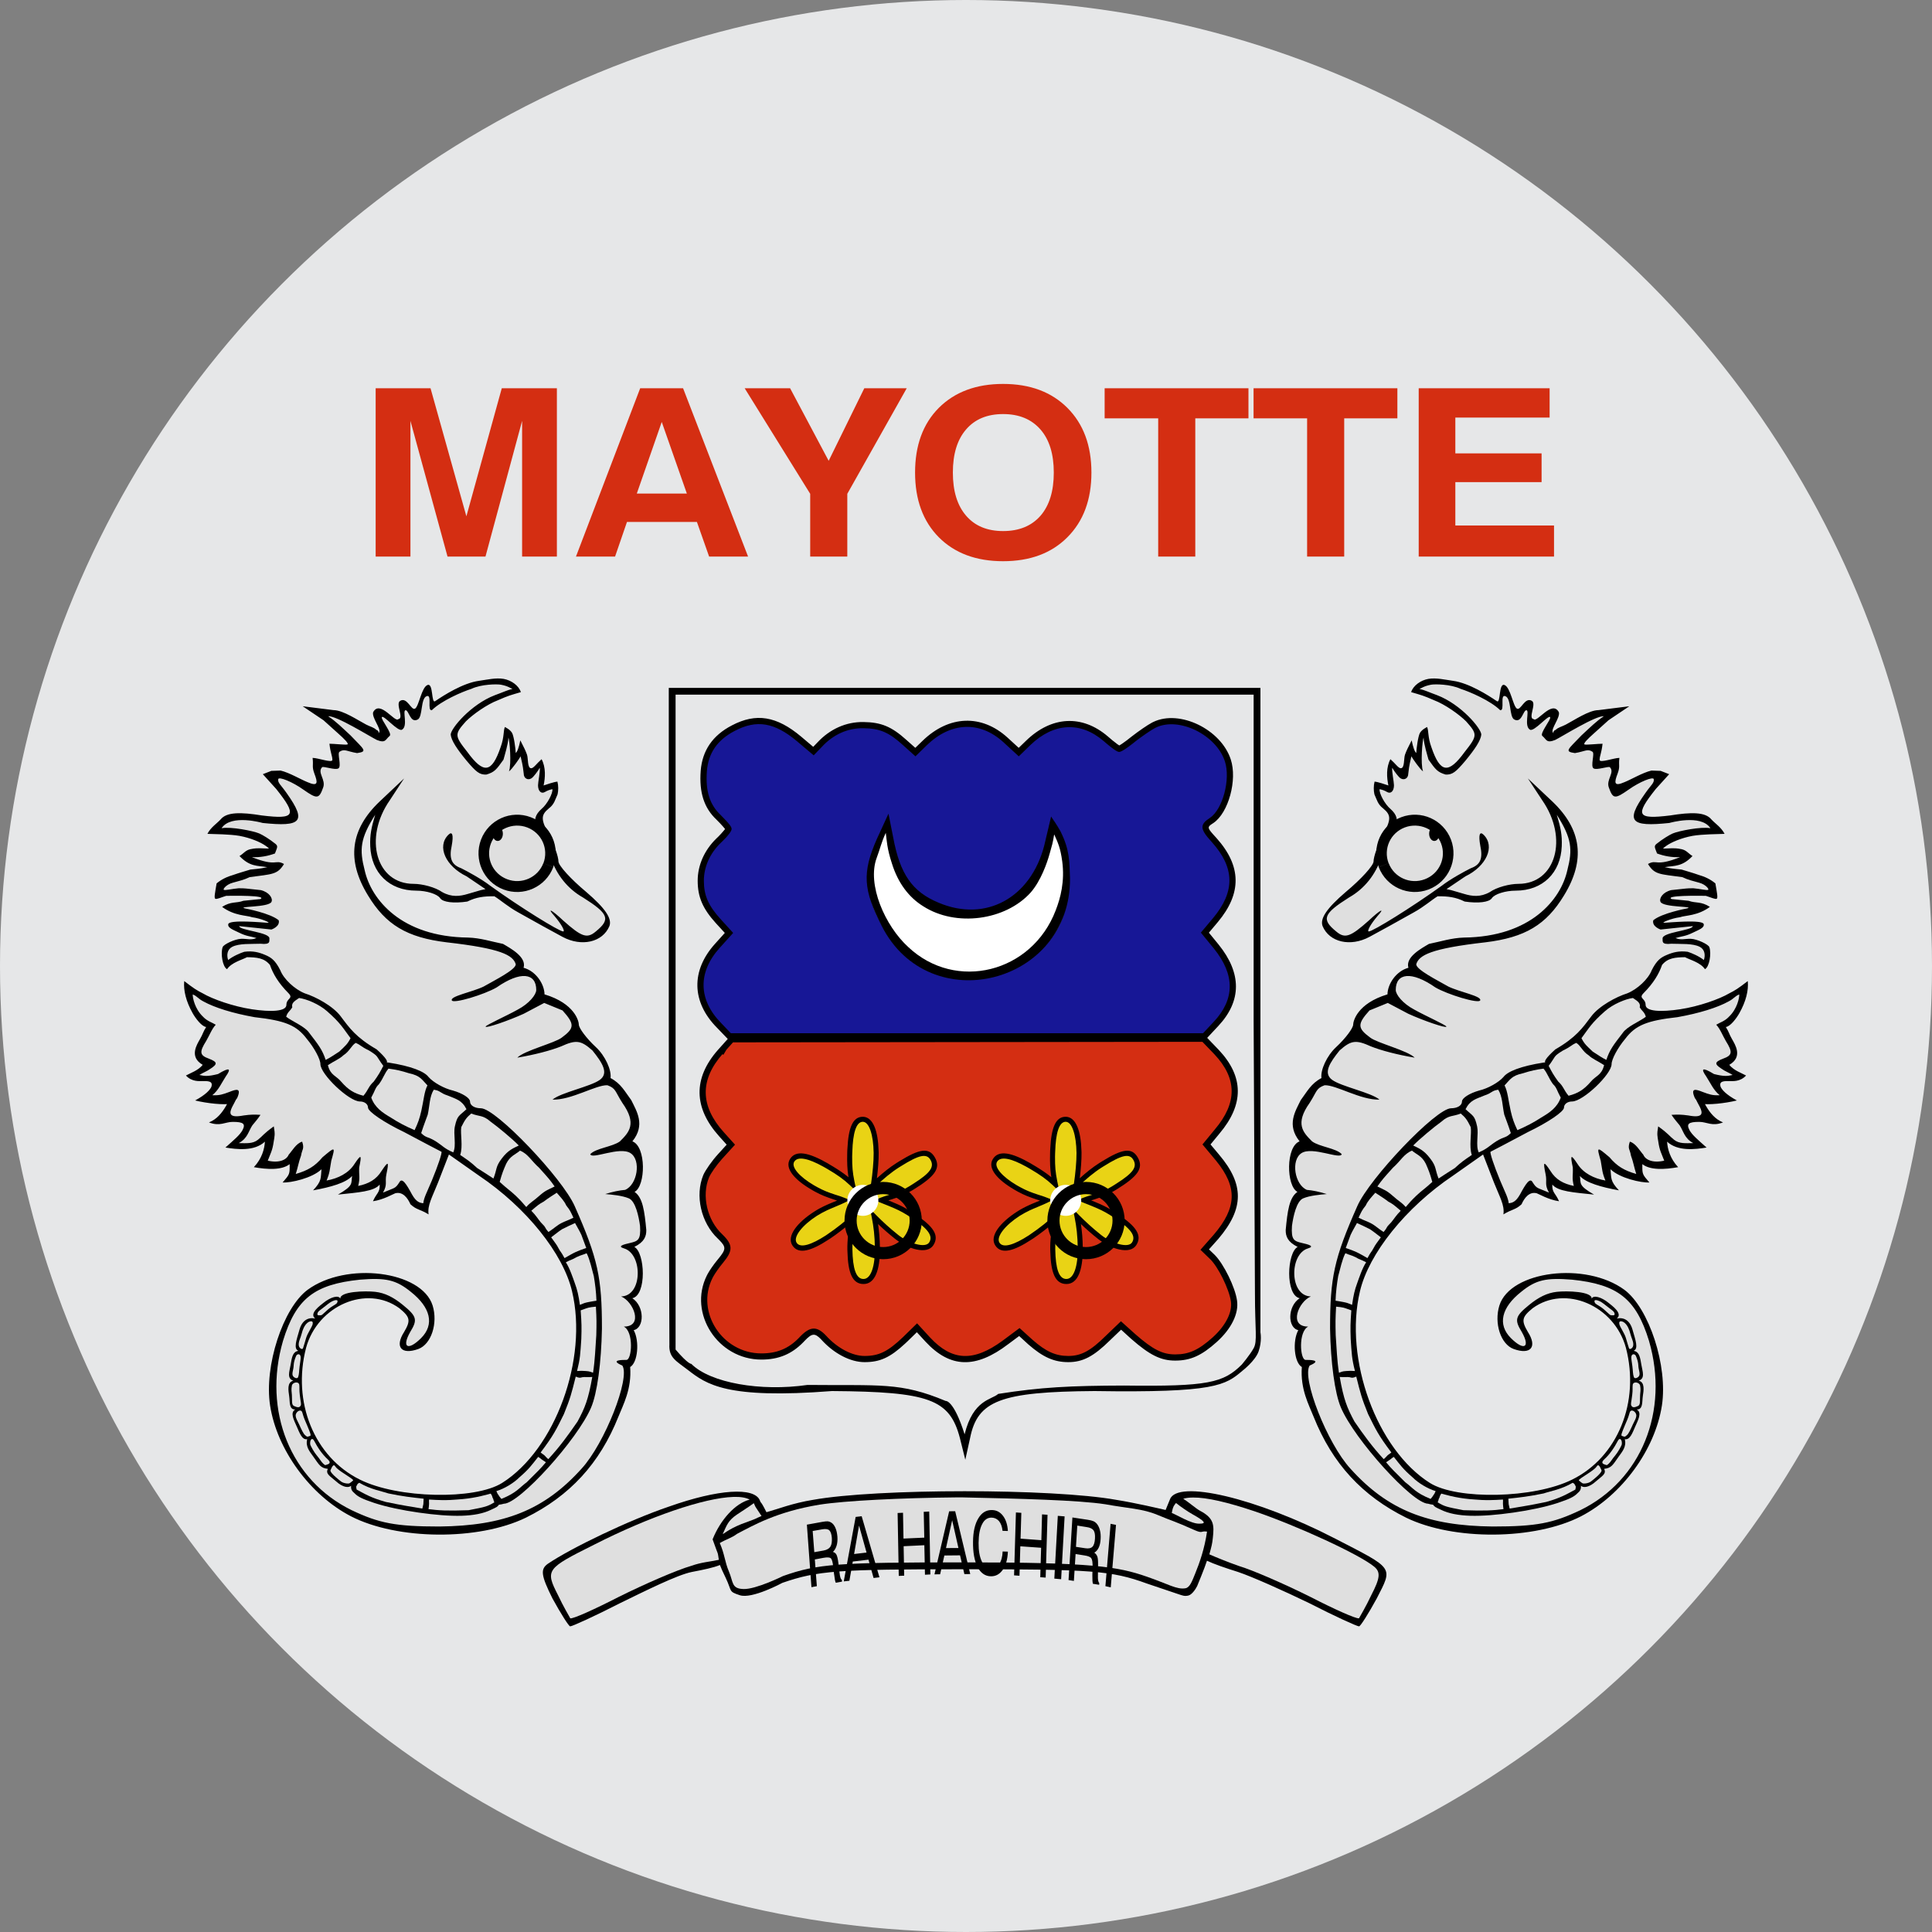 <?xml version="1.0" encoding="UTF-8"?>
<svg width="25px" height="25px" viewBox="0 0 25 25" version="1.1" xmlns="http://www.w3.org/2000/svg" xmlns:xlink="http://www.w3.org/1999/xlink">
    <rect x="0" y="0" width="25" height="25" fill="#808080" stroke="none"/>
    <!-- Generator: Sketch 59.1 (86144) - https://sketch.com -->
    <title>Flag_of_Mayotte_(local)</title>
    <desc>Created with Sketch.</desc>
    <defs>
        <circle id="path-1" cx="12.5" cy="12.5" r="12.5"></circle>
    </defs>
    <g id="Page-1" stroke="none" stroke-width="1" fill="none" fill-rule="evenodd">
        <g id="Flag_of_Mayotte_(local)">
            <mask id="mask-2" fill="white">
                <use xlink:href="#path-1"></use>
            </mask>
            <use id="Mask" fill="#E6E7E8" xlink:href="#path-1"></use>
            <g id="Flag_of_Mayotte_(local)-Copy" mask="url(#mask-2)">
                <g transform="translate(1.5, 4)">
                    <path d="M3.361,3.202 L3.361,1.024 L4.071,1.024 L4.535,2.681 L4.993,1.024 L5.706,1.024 L5.706,3.202 L5.256,3.202 L5.256,1.446 L4.782,3.202 L4.291,3.202 L3.811,1.446 L3.811,3.202 L3.361,3.202 M7.063,1.46 L6.74,2.387 L7.388,2.387 L7.063,1.46 M6.784,1.024 L7.339,1.024 L8.18,3.202 L7.676,3.202 L7.518,2.754 L6.613,2.754 L6.459,3.202 L5.953,3.202 L6.784,1.024 M9.464,3.202 L8.984,3.202 L8.984,2.39 L8.136,1.024 L8.724,1.024 L9.223,1.963 L9.684,1.024 L10.233,1.024 L9.464,2.39 L9.464,3.202 M10.83,2.115 C10.83,2.355 10.887,2.541 11.002,2.674 C11.116,2.806 11.275,2.872 11.48,2.872 C11.687,2.872 11.848,2.806 11.964,2.674 C12.079,2.541 12.136,2.355 12.136,2.115 C12.136,1.876 12.079,1.69 11.964,1.558 C11.848,1.425 11.687,1.358 11.48,1.358 C11.275,1.358 11.116,1.424 11.002,1.556 C10.887,1.688 10.83,1.875 10.83,2.115 M10.341,2.115 C10.341,1.763 10.443,1.484 10.648,1.278 C10.854,1.072 11.132,0.968 11.48,0.968 C11.829,0.968 12.106,1.072 12.312,1.278 C12.519,1.485 12.623,1.764 12.623,2.115 C12.623,2.466 12.519,2.745 12.312,2.952 C12.106,3.159 11.829,3.262 11.48,3.262 C11.132,3.262 10.854,3.159 10.648,2.952 C10.443,2.745 10.341,2.466 10.341,2.115 M13.487,3.202 L13.487,1.413 L12.794,1.413 L12.794,1.024 L14.655,1.024 L14.655,1.413 L13.967,1.413 L13.967,3.202 L13.487,3.202 M15.414,3.202 L15.414,1.413 L14.721,1.413 L14.721,1.024 L16.582,1.024 L16.582,1.413 L15.894,1.413 L15.894,3.202 L15.414,3.202 M16.858,3.202 L16.858,1.024 L18.552,1.024 L18.552,1.403 L17.332,1.403 L17.332,1.867 L18.448,1.867 L18.448,2.239 L17.332,2.239 L17.332,2.8 L18.609,2.8 L18.609,3.202 L16.858,3.202" id="Shape" fill="#D42E12" fill-rule="nonzero"></path>
                    <g id="seahorse" stroke-width="1" fill="none" fill-rule="evenodd" transform="translate(0.851, 4.776)">
                        <path d="M3.972,11.064 C3.769,11.035 3.616,10.979 3.412,10.856 C3.346,10.816 3.284,10.788 3.273,10.792 C3.262,10.796 3.249,10.83 3.243,10.872 C3.237,10.911 3.224,10.955 3.214,10.968 C3.186,11.008 3.159,10.975 3.106,10.84 C3.081,10.776 3.054,10.715 3.047,10.706 C3.021,10.675 2.987,10.686 2.946,10.738 C2.904,10.79 2.841,10.806 2.827,10.768 C2.823,10.756 2.826,10.71 2.834,10.665 C2.86,10.53 2.818,10.51 2.701,10.6 C2.6,10.679 2.561,10.695 2.523,10.675 C2.482,10.653 2.484,10.623 2.535,10.505 C2.58,10.402 2.583,10.327 2.54,10.387 C2.528,10.403 2.475,10.439 2.421,10.465 C2.367,10.492 2.282,10.536 2.232,10.565 C2.182,10.592 2.114,10.625 2.079,10.638 C2.016,10.659 1.676,10.709 1.648,10.699 C1.639,10.696 1.686,10.658 1.751,10.612 C1.892,10.515 2.164,10.266 2.164,10.234 C2.164,10.216 2.148,10.213 2.049,10.222 C1.919,10.233 1.922,10.237 1.951,10.101 C1.961,10.054 1.962,10.023 1.954,10.014 C1.945,10.006 1.901,10.009 1.833,10.023 C1.775,10.034 1.723,10.044 1.718,10.044 C1.696,10.044 1.706,9.931 1.736,9.836 C1.765,9.745 1.765,9.737 1.742,9.721 C1.713,9.7 1.681,9.71 1.463,9.81 C1.335,9.87 1.302,9.88 1.232,9.877 C1.187,9.876 1.134,9.866 1.113,9.854 L1.073,9.834 L1.166,9.734 C1.276,9.614 1.387,9.454 1.405,9.39 C1.436,9.282 1.33,9.264 0.974,9.309 C0.78,9.335 0.648,9.331 0.584,9.297 C0.534,9.271 0.362,9.111 0.362,9.089 C0.362,9.082 0.445,9.072 0.547,9.068 C0.76,9.059 0.914,9.022 1.042,8.952 C1.162,8.886 1.159,8.872 1.029,8.872 C0.92,8.872 0.857,8.855 0.8,8.809 C0.773,8.788 0.773,8.786 0.8,8.756 C0.841,8.71 0.921,8.675 1.02,8.659 C1.07,8.65 1.113,8.642 1.116,8.638 C1.119,8.635 1.074,8.625 1.017,8.616 C0.869,8.592 0.66,8.53 0.558,8.479 C0.467,8.433 0.463,8.427 0.444,8.294 L0.435,8.24 L0.481,8.25 C0.553,8.266 0.921,8.274 0.981,8.262 C1.073,8.242 1.047,8.222 0.906,8.204 C0.728,8.183 0.628,8.163 0.581,8.139 L0.544,8.119 L0.621,8.081 C0.664,8.06 0.763,8.03 0.841,8.014 C1.176,7.946 1.217,7.907 0.937,7.921 C0.707,7.933 0.616,7.924 0.623,7.889 C0.63,7.848 0.771,7.78 0.919,7.743 C1.009,7.72 0.974,7.703 0.827,7.697 C0.694,7.693 0.594,7.658 0.553,7.603 C0.52,7.561 0.54,7.372 0.578,7.348 C0.587,7.344 0.604,7.35 0.617,7.361 C0.63,7.374 0.688,7.405 0.747,7.434 C0.857,7.487 0.859,7.487 1.016,7.463 C1.083,7.452 1.142,7.397 1.192,7.294 C1.216,7.245 1.266,7.168 1.303,7.122 C1.34,7.077 1.383,7.024 1.397,7.005 C1.425,6.972 1.425,6.971 1.395,6.911 C1.379,6.876 1.362,6.838 1.357,6.825 C1.332,6.736 0.894,6.766 0.55,6.881 C0.413,6.926 0.21,7.026 0.118,7.094 L0.048,7.145 L0.048,7.089 C0.048,6.952 0.155,6.719 0.262,6.623 L0.331,6.562 L0.261,6.428 C0.174,6.26 0.168,6.196 0.235,6.129 C0.26,6.103 0.277,6.074 0.271,6.063 C0.267,6.052 0.23,6.023 0.188,6 C0.059,5.927 0.065,5.934 0.118,5.907 C0.144,5.893 0.214,5.879 0.271,5.874 C0.334,5.869 0.384,5.859 0.393,5.847 C0.428,5.804 0.354,5.71 0.225,5.633 C0.204,5.62 0.22,5.614 0.312,5.6 C0.375,5.591 0.467,5.583 0.515,5.581 L0.604,5.578 L0.574,5.524 C0.538,5.46 0.471,5.39 0.415,5.355 L0.375,5.33 L0.42,5.324 C0.444,5.32 0.494,5.322 0.531,5.328 C0.638,5.345 0.768,5.343 0.797,5.322 C0.841,5.29 0.804,5.215 0.693,5.108 L0.595,5.014 L0.658,5.004 C0.777,4.987 0.927,5.005 1.007,5.047 C1.049,5.067 1.084,5.082 1.087,5.079 C1.107,5.058 1.03,4.851 0.98,4.794 C0.969,4.781 0.963,4.765 0.969,4.758 C0.974,4.752 1.052,4.748 1.139,4.748 C1.263,4.748 1.31,4.754 1.347,4.774 C1.375,4.786 1.399,4.798 1.402,4.798 C1.403,4.798 1.406,4.768 1.406,4.731 C1.406,4.682 1.396,4.652 1.369,4.616 L1.333,4.569 L1.373,4.569 C1.466,4.571 1.686,4.642 1.765,4.699 C1.816,4.735 1.821,4.734 1.821,4.681 C1.819,4.621 1.788,4.533 1.755,4.496 C1.725,4.462 1.732,4.462 1.872,4.498 C1.998,4.529 2.109,4.573 2.167,4.613 C2.219,4.652 2.225,4.648 2.214,4.588 C2.201,4.516 2.174,4.475 2.119,4.446 C2.095,4.435 2.078,4.42 2.082,4.418 C2.094,4.405 2.395,4.452 2.464,4.476 C2.498,4.488 2.538,4.509 2.553,4.522 C2.577,4.543 2.578,4.543 2.578,4.509 C2.578,4.489 2.563,4.443 2.543,4.406 C2.523,4.369 2.507,4.336 2.507,4.332 C2.507,4.32 2.585,4.345 2.677,4.385 C2.727,4.408 2.786,4.426 2.807,4.426 C2.856,4.426 2.913,4.382 2.957,4.312 C2.981,4.273 3.019,4.245 3.09,4.209 L3.19,4.159 L3.196,4.217 C3.203,4.27 3.439,4.891 3.462,4.915 C3.472,4.925 3.759,4.728 4.036,4.522 C4.204,4.398 4.588,4.016 4.701,3.862 C5.011,3.438 5.113,3.147 5.114,2.675 C5.114,2.415 5.097,2.276 5.037,2.026 C4.906,1.491 4.6,0.982 4.252,0.725 C4.024,0.555 3.753,0.498 3.25,0.514 C2.641,0.532 2.261,0.659 1.979,0.935 C1.771,1.141 1.633,1.41 1.576,1.724 C1.568,1.776 1.56,1.902 1.56,2.003 C1.56,2.352 1.639,2.594 1.811,2.778 C1.959,2.937 2.118,3.024 2.321,3.055 C2.514,3.085 2.734,3.021 2.87,2.897 C2.964,2.809 2.969,2.768 2.894,2.619 C2.828,2.486 2.823,2.452 2.864,2.411 C2.903,2.372 2.983,2.373 3.074,2.418 C3.207,2.479 3.273,2.629 3.262,2.838 C3.25,3.025 3.163,3.147 2.966,3.247 C2.774,3.343 2.677,3.361 2.378,3.36 C2.131,3.36 2.105,3.357 1.985,3.32 C1.745,3.247 1.599,3.15 1.486,2.992 C1.229,2.629 1.087,2.006 1.17,1.603 C1.235,1.295 1.406,0.962 1.645,0.688 C2.048,0.222 2.583,0.009 3.35,0.009 C3.919,0.009 4.322,0.118 4.723,0.378 C5.169,0.666 5.457,1.041 5.702,1.646 C5.768,1.812 5.793,1.914 5.805,2.057 C5.809,2.127 5.82,2.185 5.833,2.199 C5.891,2.265 5.911,2.452 5.875,2.573 L5.853,2.642 L5.898,2.681 C5.976,2.751 5.968,2.902 5.879,3.004 L5.838,3.051 L5.885,3.098 C5.946,3.161 5.973,3.28 5.962,3.437 C5.955,3.546 5.906,3.697 5.879,3.697 C5.85,3.697 5.869,3.736 5.911,3.76 C5.975,3.799 6.009,3.863 6.009,3.949 C6.009,4.122 5.938,4.388 5.885,4.408 C5.863,4.416 5.859,4.455 5.879,4.455 C5.912,4.455 5.956,4.589 5.963,4.711 C5.972,4.864 5.942,4.981 5.879,5.044 L5.838,5.087 L5.882,5.178 C5.921,5.257 5.926,5.28 5.919,5.345 C5.903,5.497 5.736,5.777 5.61,5.86 C5.565,5.89 5.552,5.907 5.552,5.94 C5.552,6.036 5.473,6.177 5.342,6.319 C5.204,6.465 5.16,6.53 5.131,6.633 C5.111,6.699 5.09,6.733 5.03,6.793 C4.96,6.864 4.811,6.952 4.723,6.975 C4.704,6.979 4.694,6.994 4.694,7.016 C4.693,7.108 4.58,7.261 4.48,7.307 C4.43,7.33 4.422,7.338 4.422,7.38 C4.422,7.438 4.374,7.497 4.259,7.575 C4.151,7.648 3.979,7.693 3.715,7.716 C3.159,7.761 2.911,7.854 2.65,8.114 C2.491,8.272 2.43,8.377 2.372,8.586 C2.325,8.759 2.322,8.921 2.365,9.046 C2.395,9.135 2.491,9.315 2.508,9.315 C2.514,9.315 2.505,9.268 2.49,9.212 C2.452,9.076 2.448,8.853 2.482,8.745 C2.53,8.593 2.623,8.48 2.753,8.413 C2.841,8.367 2.884,8.357 3.036,8.343 C3.193,8.329 3.299,8.297 3.35,8.25 C3.427,8.179 3.6,8.17 3.766,8.227 C3.809,8.243 3.889,8.26 3.945,8.264 L4.048,8.274 L4.181,8.182 C4.318,8.087 4.911,7.753 5.016,7.711 C5.206,7.635 5.42,7.688 5.51,7.833 C5.583,7.949 5.517,8.057 5.207,8.337 C4.956,8.563 4.896,8.64 4.863,8.772 C4.848,8.828 4.803,8.949 4.758,9.041 C4.654,9.265 4.653,9.304 4.751,9.407 C4.79,9.448 4.833,9.505 4.844,9.535 C4.867,9.588 4.877,9.708 4.861,9.725 C4.853,9.733 4.757,9.713 4.707,9.694 C4.691,9.688 4.688,9.71 4.693,9.808 C4.695,9.886 4.69,9.947 4.68,9.974 L4.661,10.017 L4.61,9.967 C4.557,9.916 4.518,9.903 4.501,9.93 C4.497,9.937 4.487,9.978 4.48,10.021 C4.465,10.111 4.408,10.252 4.394,10.234 C4.388,10.229 4.375,10.199 4.365,10.17 C4.357,10.14 4.344,10.116 4.337,10.116 C4.331,10.116 4.321,10.15 4.315,10.191 C4.299,10.314 4.282,10.366 4.244,10.402 C4.212,10.432 4.204,10.433 4.194,10.416 C4.186,10.404 4.179,10.379 4.179,10.359 C4.179,10.296 4.139,10.169 4.086,10.061 C3.983,9.856 3.886,9.876 3.686,10.14 C3.572,10.292 3.555,10.339 3.586,10.407 C3.662,10.567 3.979,10.783 4.278,10.876 C4.334,10.893 4.379,10.912 4.379,10.918 C4.379,10.945 4.308,11.009 4.245,11.039 C4.174,11.072 4.091,11.079 3.972,11.064 Z" id="Path" fill="#DFDFDF" fill-rule="nonzero" transform="translate(3.029, 5.54) scale(-1, 1) rotate(-180) translate(-3.029, -5.54) "></path>
                        <path d="M1.019,2.858 C1.11,2.808 0.669,2.815 0.576,2.816 C0.513,2.835 0.455,2.863 0.436,2.854 C0.416,2.845 0.432,2.775 0.452,2.655 C0.521,2.598 0.593,2.567 0.669,2.545 C0.742,2.519 0.806,2.502 0.889,2.476 C0.969,2.466 0.995,2.47 1.108,2.445 C0.975,2.424 0.881,2.44 0.748,2.301 C0.802,2.269 0.823,2.228 0.887,2.213 C0.952,2.199 0.974,2.201 1.027,2.201 C1.128,2.201 1.158,2.22 1.09,2.171 C1.022,2.122 0.893,2.067 0.748,2.04 C0.62,2.018 0.427,2.018 0.333,2.014 C0.376,1.929 0.456,1.88 0.504,1.827 C0.583,1.73 0.765,1.732 1.038,1.776 C1.469,1.829 1.496,1.776 1.223,1.433 L1.05,1.242 L1.16,1.199 L1.28,1.195 C1.394,1.222 1.54,1.31 1.628,1.345 C1.769,1.407 1.761,1.349 1.717,1.234 C1.682,1.137 1.707,1.138 1.694,1.031 C1.764,1.031 1.95,1.101 1.95,1.057 C1.95,1.005 1.925,0.969 1.912,0.848 C1.973,0.848 2.111,0.864 2.142,0.858 C2.172,0.851 2.099,0.781 2.025,0.715 L1.835,0.544 L1.566,0.363 L1.965,0.413 C2.088,0.413 2.283,0.546 2.387,0.6 C2.438,0.627 2.487,0.636 2.518,0.668 C2.59,0.695 2.504,0.765 2.556,0.7 C2.582,0.653 2.46,0.513 2.477,0.441 C2.564,0.274 2.759,0.579 2.802,0.53 C2.883,0.521 2.762,0.331 2.827,0.293 C2.919,0.238 2.971,0.426 3.021,0.393 C3.071,0.36 3.103,0.118 3.181,0.088 C3.259,0.058 3.227,0.334 3.28,0.297 C3.395,0.218 3.642,0.062 3.846,0.034 C3.948,0.02 4.066,-0.009 4.167,0.009 C4.267,0.027 4.362,0.096 4.389,0.18 C4.254,0.22 4.233,0.223 4.092,0.285 C3.951,0.338 3.766,0.47 3.678,0.558 C3.529,0.725 3.529,0.743 3.696,0.954 C3.907,1.244 4.013,1.227 4.127,0.892 C4.176,0.76 4.16,0.676 4.183,0.631 C4.197,0.641 4.245,0.661 4.274,0.706 C4.299,0.746 4.322,0.921 4.322,0.967 C4.343,0.954 4.363,0.897 4.382,0.804 C4.435,0.906 4.45,0.94 4.468,0.988 C4.486,1.037 4.47,1.165 4.523,1.165 C4.554,1.165 4.591,1.106 4.657,1.048 C4.714,1.154 4.705,1.287 4.683,1.388 C4.727,1.373 4.818,1.342 4.862,1.338 C4.876,1.391 4.875,1.455 4.864,1.503 C4.832,1.572 4.822,1.631 4.752,1.684 C4.646,1.772 4.646,1.825 4.752,2.027 C4.822,2.159 4.875,2.309 4.875,2.371 C4.875,2.423 5.034,2.599 5.236,2.767 C5.482,2.978 5.57,3.11 5.535,3.207 C5.447,3.418 5.174,3.479 4.928,3.347 C4.814,3.286 4.558,3.145 4.356,3.031 C4.22,2.956 4.13,2.874 4.047,2.822 C3.913,2.82 3.811,2.833 3.696,2.89 C3.52,2.916 3.379,2.899 3.344,2.846 C3.309,2.793 3.168,2.749 3.036,2.749 C2.684,2.749 2.454,2.516 2.44,2.175 C2.434,2.027 2.454,1.934 2.504,1.767 C2.309,2.074 2.298,2.215 2.368,2.486 C2.452,2.864 2.842,3.347 3.705,3.356 C3.868,3.361 4.004,3.407 4.158,3.438 C4.256,3.496 4.466,3.608 4.424,3.747 C4.583,3.79 4.693,3.956 4.695,4.091 C5.087,4.209 5.139,4.439 5.139,4.483 C5.139,4.527 5.236,4.659 5.359,4.773 C5.482,4.887 5.564,5.072 5.549,5.174 C5.685,5.245 5.734,5.348 5.817,5.459 C5.887,5.602 6.004,5.78 5.832,5.993 C6.013,6.06 6.005,6.572 5.86,6.647 C5.967,6.72 5.989,6.898 6.012,7.14 C6.013,7.222 5.987,7.295 5.857,7.359 C5.892,7.377 5.919,7.425 5.938,7.487 C5.957,7.55 5.967,7.627 5.967,7.703 C5.967,7.779 5.956,7.855 5.934,7.913 C5.912,7.972 5.878,8.013 5.831,8.023 C5.992,8.128 5.988,8.407 5.849,8.436 C5.927,8.578 5.902,8.858 5.803,8.913 C5.825,9.2 5.711,9.404 5.651,9.556 C5.53,9.859 5.372,10.117 5.173,10.333 C4.974,10.549 4.734,10.724 4.453,10.863 C3.837,11.162 2.79,11.153 2.191,10.845 C1.663,10.572 1.232,9.983 1.144,9.411 C1.065,8.9 1.311,8.152 1.628,7.915 C2.13,7.545 3.106,7.668 3.247,8.117 C3.318,8.346 3.23,8.619 3.062,8.68 C2.842,8.759 2.754,8.654 2.878,8.46 C2.966,8.311 2.957,8.267 2.816,8.152 C2.394,7.844 1.76,8.117 1.61,8.663 C1.426,9.367 1.716,10.079 2.306,10.37 C2.798,10.616 3.793,10.634 4.145,10.414 C4.831,9.983 5.262,8.812 5.051,7.932 C4.937,7.448 4.462,6.85 3.846,6.436 L3.458,6.163 L3.318,6.524 C3.243,6.713 3.177,6.819 3.195,6.938 C3.08,6.868 3.039,6.881 2.96,6.807 C2.925,6.727 2.86,6.639 2.763,6.665 C2.741,6.672 2.608,6.75 2.475,6.768 C2.521,6.661 2.567,6.658 2.562,6.552 C2.49,6.642 2.286,6.654 2.022,6.682 C2.229,6.563 2.19,6.54 2.205,6.441 C2.126,6.53 1.928,6.586 1.7,6.627 C1.817,6.504 1.797,6.466 1.809,6.354 C1.693,6.468 1.411,6.532 1.306,6.525 C1.398,6.418 1.399,6.42 1.397,6.288 C1.294,6.369 1.104,6.357 0.934,6.327 C1.039,6.215 1.071,6.091 1.077,5.997 C0.939,6.125 0.713,6.097 0.566,6.073 C0.681,5.97 0.751,5.913 0.787,5.848 C0.829,5.767 0.801,5.741 0.66,5.741 C0.563,5.741 0.496,5.803 0.353,5.748 C0.56,5.667 0.617,5.402 0.663,5.396 C0.849,5.375 0.405,5.734 0.802,5.658 C0.901,5.644 0.946,5.646 1.02,5.65 C0.968,5.726 0.959,5.729 0.915,5.785 C0.865,5.858 0.855,5.954 0.738,6.016 C0.838,6.017 0.919,6.026 0.986,5.973 C1.052,5.921 1.053,5.899 1.192,5.799 C1.211,5.904 1.202,5.925 1.191,5.995 C1.174,6.115 1.15,6.147 1.114,6.243 C1.266,6.278 1.359,6.23 1.385,6.165 C1.425,6.123 1.481,6.018 1.559,5.997 C1.591,6.092 1.557,6.095 1.545,6.176 C1.512,6.266 1.504,6.33 1.476,6.415 C1.63,6.371 1.724,6.316 1.822,6.199 C1.989,6.058 1.989,6.058 1.936,6.243 C1.914,6.366 1.919,6.393 1.875,6.5 C2.023,6.474 2.16,6.405 2.235,6.287 C2.323,6.155 2.332,6.163 2.297,6.331 C2.292,6.443 2.311,6.461 2.284,6.57 C2.418,6.542 2.517,6.489 2.587,6.375 C2.675,6.243 2.684,6.251 2.649,6.419 C2.627,6.524 2.667,6.546 2.605,6.656 C2.757,6.591 2.763,6.608 2.816,6.524 C2.851,6.454 2.909,6.548 2.98,6.68 C3.037,6.781 3.083,6.789 3.126,6.794 C3.136,6.717 3.168,6.665 3.238,6.498 C3.318,6.304 3.37,6.146 3.362,6.128 C3.344,6.119 3.124,6.005 2.878,5.873 C2.622,5.75 2.411,5.609 2.411,5.556 C2.411,5.512 2.367,5.477 2.306,5.477 C2.165,5.477 1.795,5.125 1.795,4.993 C1.795,4.931 1.716,4.782 1.619,4.667 C1.487,4.491 1.338,4.43 0.942,4.386 C0.662,4.336 0.427,4.263 0.282,4.183 C0.209,4.145 0.199,4.113 0.143,4.092 C0.141,4.138 0.172,4.28 0.273,4.377 C0.33,4.439 0.389,4.452 0.441,4.484 C0.392,4.534 0.356,4.628 0.317,4.694 C0.229,4.835 0.229,4.879 0.352,4.923 C0.466,4.967 0.466,4.993 0.37,5.055 C0.33,5.085 0.27,5.107 0.229,5.134 C0.294,5.15 0.345,5.154 0.47,5.122 C0.628,5.026 0.64,5.054 0.572,5.151 C0.516,5.236 0.478,5.331 0.396,5.396 C0.49,5.401 0.532,5.385 0.616,5.354 C0.704,5.319 0.778,5.295 0.718,5.432 C0.661,5.527 0.692,5.38 0.638,5.506 C0.544,5.524 0.33,5.502 0.174,5.464 C0.315,5.387 0.366,5.327 0.384,5.288 C0.41,5.208 0.334,5.213 0.264,5.213 C0.233,5.213 0.131,5.225 0.055,5.141 C0.118,5.107 0.215,5.075 0.272,5.003 C0.092,4.899 0.197,4.741 0.239,4.666 C0.274,4.606 0.277,4.575 0.317,4.513 C0.261,4.509 0.18,4.403 0.141,4.333 C0.057,4.183 0.021,4.041 0.033,3.919 C0.152,4.011 0.198,4.041 0.273,4.078 C0.399,4.153 0.669,4.248 0.909,4.284 C1.148,4.32 1.355,4.315 1.355,4.227 C1.355,4.139 1.451,4.147 1.382,4.076 C1.252,3.945 1.182,3.826 1.142,3.71 C1.067,3.619 0.971,3.612 0.845,3.61 C0.778,3.646 0.647,3.677 0.587,3.765 C0.53,3.737 0.501,3.563 0.53,3.48 C0.542,3.444 0.688,3.375 0.77,3.372 C0.852,3.37 0.896,3.393 0.968,3.362 C0.883,3.338 0.837,3.339 0.748,3.295 C0.669,3.256 0.592,3.232 0.603,3.182 C0.616,3.12 1.052,3.162 1.114,3.165 C1.164,3.167 1.018,3.106 0.911,3.093 C0.84,3.067 0.683,3.077 0.523,2.959 C0.641,2.884 0.703,2.915 0.799,2.88 M1.162,2.894 C1.126,2.969 0.702,2.949 0.82,2.979 C0.82,2.979 1.148,3.04 1.256,3.133 C1.275,3.215 1.161,3.252 1.161,3.252 L0.745,3.208 C0.741,3.264 1.149,3.286 1.135,3.371 C1.131,3.399 1.158,3.451 1.022,3.436 C0.898,3.441 0.746,3.429 0.654,3.476 C0.588,3.51 0.58,3.584 0.601,3.647 C0.661,3.598 0.757,3.557 0.81,3.54 C0.923,3.525 1.004,3.548 1.081,3.581 C1.157,3.613 1.21,3.648 1.276,3.779 C1.32,3.893 1.461,4.025 1.593,4.078 C1.734,4.122 1.959,4.242 2.059,4.377 C2.171,4.526 2.254,4.647 2.523,4.803 C2.787,5.04 2.559,4.956 2.672,4.973 C2.975,5.02 3.142,5.09 3.194,5.16 C3.256,5.231 3.397,5.31 3.511,5.336 C3.634,5.371 3.731,5.433 3.731,5.477 C3.731,5.53 3.793,5.565 3.872,5.565 C4.066,5.565 4.928,6.471 5.086,6.832 C5.386,7.51 5.438,7.756 5.438,8.416 C5.43,8.856 5.377,9.252 5.298,9.437 C5.122,9.851 4.371,10.682 4.169,10.682 C4.133,10.692 4.147,10.688 4.105,10.695 C4.085,10.724 4.074,10.727 4.006,10.759 C3.906,10.809 3.778,10.833 3.621,10.838 C3.465,10.842 3.281,10.827 3.068,10.797 C2.856,10.767 2.648,10.723 2.492,10.672 C2.337,10.62 2.28,10.592 2.235,10.545 C2.222,10.531 2.186,10.512 2.192,10.45 C2.16,10.479 2.086,10.473 1.997,10.392 C1.925,10.327 1.856,10.297 1.892,10.231 C1.797,10.221 1.78,10.181 1.705,10.075 C1.656,10.006 1.6,9.945 1.624,9.847 C1.558,9.86 1.526,9.768 1.488,9.681 C1.455,9.605 1.397,9.501 1.47,9.463 C1.386,9.465 1.402,9.363 1.391,9.291 C1.381,9.22 1.36,9.109 1.445,9.09 C1.358,9.062 1.395,8.972 1.408,8.892 C1.427,8.779 1.437,8.718 1.509,8.703 C1.445,8.675 1.484,8.569 1.526,8.424 C1.56,8.309 1.638,8.266 1.728,8.286 C1.642,8.22 1.799,8.113 1.832,8.085 C1.926,8.007 2.032,7.978 2.053,8.029 C2.044,7.934 2.376,7.926 2.503,7.94 C2.63,7.954 2.741,8.011 2.86,8.108 C3.045,8.258 3.054,8.302 2.957,8.46 C2.842,8.663 2.93,8.707 3.098,8.539 C3.274,8.363 3.221,8.143 2.966,7.941 C2.772,7.783 2.64,7.756 2.306,7.783 C1.716,7.844 1.478,8.029 1.311,8.575 C1.047,9.481 1.408,10.379 2.2,10.766 C2.552,10.933 2.763,10.977 3.335,10.977 C4.171,10.968 4.69,10.766 5.174,10.229 C5.474,9.903 5.808,9.053 5.702,8.894 C5.531,8.821 5.702,8.821 5.755,8.821 C5.826,8.821 5.852,8.456 5.721,8.39 C5.982,8.391 5.844,8.064 5.686,8 C5.827,7.997 5.897,7.859 5.901,7.713 C5.906,7.567 5.844,7.413 5.723,7.378 C5.632,7.351 5.716,7.327 5.802,7.308 C5.904,7.284 5.943,7.269 5.931,7.087 C5.915,6.967 5.873,6.768 5.787,6.731 C5.698,6.693 5.559,6.682 5.481,6.675 C5.575,6.645 5.665,6.627 5.738,6.621 C5.896,6.555 5.949,6.235 5.807,6.145 C5.665,6.055 5.306,6.232 5.287,6.159 C5.357,6.082 5.574,6.064 5.67,5.994 C5.787,5.878 5.896,5.767 5.702,5.495 C5.606,5.345 5.621,5.308 5.509,5.267 C5.36,5.261 5.042,5.461 4.798,5.453 C4.91,5.36 5.289,5.285 5.41,5.198 C5.532,5.11 5.44,4.973 5.315,4.817 C5.166,4.685 5.104,4.676 4.91,4.764 C4.778,4.817 4.569,4.872 4.343,4.91 C4.431,4.819 4.831,4.72 4.919,4.65 C5.086,4.527 5.086,4.475 4.928,4.299 L4.691,4.202 L4.426,4.342 C4.233,4.43 3.933,4.534 3.933,4.508 C3.933,4.49 4.206,4.368 4.347,4.289 C4.497,4.21 4.588,4.095 4.588,4.034 C4.588,3.814 4.385,3.785 4.074,4.002 C3.915,4.094 3.52,4.214 3.496,4.17 C3.467,4.115 3.761,4.061 3.907,3.99 C4.052,3.907 4.323,3.772 4.323,3.702 C4.288,3.582 4.127,3.497 3.432,3.418 C2.913,3.356 2.64,3.189 2.411,2.811 C2.13,2.353 2.182,1.957 2.561,1.596 L2.878,1.297 L2.693,1.579 C2.35,2.071 2.517,2.661 3.001,2.661 C3.115,2.661 3.282,2.705 3.37,2.767 C3.494,2.837 3.601,2.822 3.704,2.791 L3.872,2.742 L3.931,2.729 L3.687,2.564 C3.414,2.432 3.3,2.177 3.45,2.027 C3.502,1.975 3.52,2.027 3.494,2.168 C3.458,2.335 3.494,2.415 3.617,2.459 C3.705,2.503 3.881,2.599 3.995,2.687 C4.374,2.96 4.884,3.277 4.937,3.277 C4.963,3.277 4.919,3.189 4.822,3.075 C4.726,2.969 4.778,2.987 4.937,3.136 C5.174,3.347 5.245,3.374 5.359,3.277 C5.553,3.119 5.526,3.048 5.192,2.837 C4.99,2.723 4.849,2.538 4.778,2.327 C4.726,2.151 4.638,1.957 4.602,1.904 C4.55,1.843 4.576,1.763 4.655,1.693 C4.73,1.631 4.805,1.488 4.797,1.436 C4.762,1.443 4.736,1.452 4.699,1.473 C4.655,1.499 4.611,1.464 4.611,1.385 C4.611,1.345 4.642,1.195 4.633,1.159 C4.613,1.197 4.55,1.284 4.523,1.297 C4.479,1.323 4.426,1.297 4.426,1.235 C4.413,1.108 4.397,1.071 4.386,1.011 C4.368,1.043 4.277,1.175 4.235,1.206 C4.27,1.109 4.243,0.798 4.228,0.769 C4.225,0.852 4.178,1.001 4.164,1.054 C4.07,1.186 4.048,1.215 3.942,1.247 C3.853,1.25 3.81,1.213 3.687,1.068 C3.564,0.919 3.489,0.807 3.481,0.73 C3.481,0.651 3.743,0.338 4.052,0.22 C4.183,0.172 4.2,0.159 4.281,0.138 C4.259,0.133 4.227,0.102 4.131,0.084 C4.081,0.075 3.879,0.076 3.748,0.138 C3.631,0.175 3.361,0.291 3.237,0.414 C3.171,0.425 3.246,0.2 3.168,0.233 C3.09,0.265 3.121,0.499 3.055,0.534 C2.957,0.587 2.941,0.414 2.897,0.414 C2.853,0.419 2.932,0.619 2.851,0.666 C2.797,0.697 2.612,0.469 2.59,0.504 C2.574,0.532 2.733,0.72 2.69,0.748 C2.637,0.79 2.642,0.846 2.525,0.799 C2.429,0.751 2.004,0.484 1.895,0.492 C1.996,0.558 2.075,0.639 2.185,0.74 C2.361,0.925 2.411,0.948 2.27,0.969 C2.139,0.948 2.107,0.908 2.042,0.952 C2.01,0.973 2.072,1.14 2.028,1.167 C1.984,1.193 1.834,1.135 1.817,1.152 C1.75,1.221 1.87,1.314 1.83,1.416 C1.777,1.565 1.751,1.565 1.575,1.442 C1.434,1.341 1.254,1.268 1.249,1.307 C1.242,1.357 1.285,1.38 1.364,1.495 C1.619,1.856 1.549,1.926 1.047,1.873 C1.047,1.873 0.638,1.754 0.516,1.941 C0.637,1.918 0.927,1.976 1.004,2.009 C1.046,2.027 1.136,2.081 1.214,2.144 C1.253,2.175 1.231,2.199 1.207,2.268 C1.116,2.301 1.016,2.321 0.908,2.315 C1.234,2.446 1.205,2.338 1.324,2.404 C1.239,2.544 1.171,2.534 0.88,2.574 C0.808,2.609 0.738,2.625 0.659,2.647 C0.578,2.669 0.527,2.732 0.547,2.739 C0.568,2.747 0.647,2.726 0.737,2.718 C0.842,2.719 0.788,2.718 1.024,2.742 C1.134,2.769 1.183,2.85 1.162,2.894 L1.162,2.894 Z" id="Shape" fill="#000000" fill-rule="nonzero"></path>
                        <path d="M4.156,2.013 C4.156,2.064 4.126,2.106 4.089,2.106 C4.052,2.106 4.023,2.064 4.023,2.013 C4.023,1.961 4.052,1.919 4.089,1.919 C4.125,1.919 4.155,1.959 4.156,2.009" id="Path" fill="#000000" fill-rule="nonzero"></path>
                        <path d="M4.68,2.393 C4.609,2.579 4.399,2.673 4.211,2.601 C4.024,2.53 3.931,2.324 4.001,2.139 C4.072,1.954 4.283,1.86 4.471,1.931 C4.658,2.002 4.751,2.208 4.681,2.393 L4.808,2.444 C4.906,2.186 4.776,1.897 4.518,1.799 C4.261,1.701 3.973,1.83 3.874,2.087 C3.775,2.346 3.905,2.636 4.164,2.734 C4.421,2.831 4.709,2.703 4.808,2.445 L4.68,2.393 Z" id="Path" fill="#000000" fill-rule="nonzero"></path>
                        <g id="Group" transform="translate(1.32, 4.12)" fill="#DFDFDF" fill-rule="nonzero">
                            <path d="M0.111,0.138 C0.101,0.09 0.123,0.067 0.199,0.018 C0.294,0.03 0.457,0.097 0.561,0.189 C0.738,0.345 0.765,0.404 0.865,0.538 C0.824,0.618 0.798,0.636 0.72,0.711 C0.642,0.762 0.596,0.793 0.543,0.819 C0.5,0.687 0.448,0.622 0.331,0.47 C0.276,0.387 0.114,0.323 0.032,0.261 C0.05,0.196 0.082,0.19 0.111,0.138 L0.111,0.138 Z" id="Path"></path>
                            <path d="M0.773,0.759 C0.854,0.707 0.875,0.633 0.932,0.599 C1.006,0.631 0.986,0.64 1.107,0.699 C1.236,0.78 1.189,0.762 1.289,0.896 C1.248,0.977 1.227,1.014 1.165,1.1 C1.097,1.161 1.096,1.207 1.032,1.283 C0.914,1.253 0.837,1.208 0.745,1.102 C0.68,1.023 0.604,1.02 0.572,0.887 C0.656,0.832 0.723,0.807 0.773,0.759 L0.773,0.759 Z" id="Path"></path>
                            <path d="M1.233,1.133 C1.293,1.05 1.305,0.991 1.356,0.932 C1.445,0.944 1.517,0.958 1.622,0.992 C1.766,1.023 1.785,1.07 1.86,1.149 C1.819,1.229 1.813,1.333 1.781,1.478 C1.758,1.58 1.737,1.637 1.694,1.728 C1.576,1.677 1.489,1.632 1.387,1.566 C1.281,1.503 1.18,1.439 1.133,1.307 C1.186,1.211 1.183,1.18 1.233,1.133 L1.233,1.133 Z" id="Path"></path>
                            <path d="M1.864,1.527 C1.889,1.414 1.886,1.294 1.942,1.205 C2.031,1.217 2.017,1.246 2.122,1.28 C2.231,1.326 2.305,1.338 2.365,1.457 C2.268,1.548 2.247,1.535 2.215,1.68 C2.193,1.782 2.237,1.925 2.194,2.016 C2.076,1.965 2.065,1.935 1.962,1.869 C1.857,1.806 1.846,1.833 1.779,1.766 C1.817,1.65 1.84,1.595 1.864,1.527 L1.864,1.527 Z" id="Path"></path>
                            <path d="M2.298,1.688 C2.349,1.585 2.37,1.562 2.427,1.513 C2.531,1.555 2.577,1.529 2.677,1.618 C2.771,1.685 2.967,1.848 3.042,1.927 C2.971,1.962 2.904,1.986 2.822,2.095 C2.739,2.203 2.762,2.233 2.714,2.354 C2.626,2.298 2.585,2.268 2.503,2.218 C2.418,2.139 2.382,2.116 2.284,2.049 C2.322,1.938 2.284,1.776 2.298,1.688 L2.298,1.688 Z" id="Path"></path>
                            <path d="M2.879,2.163 C2.93,2.06 3.002,2.042 3.058,1.993 C3.162,2.035 3.204,2.125 3.304,2.214 C3.428,2.351 3.447,2.373 3.506,2.457 C3.415,2.502 3.389,2.506 3.306,2.579 C3.221,2.655 3.197,2.657 3.139,2.723 C3.076,2.652 3.085,2.657 3.003,2.577 C2.918,2.498 2.907,2.5 2.795,2.398 C2.827,2.282 2.845,2.241 2.879,2.163 L2.879,2.163 Z" id="Path"></path>
                            <path d="M3.364,2.653 C3.425,2.606 3.482,2.572 3.533,2.538 C3.582,2.595 3.628,2.64 3.657,2.704 C3.706,2.765 3.71,2.778 3.749,2.861 C3.657,2.906 3.667,2.895 3.599,2.928 C3.534,2.96 3.505,2.995 3.426,3.046 C3.364,2.975 3.408,3.001 3.326,2.92 C3.286,2.872 3.266,2.833 3.204,2.771 C3.292,2.696 3.304,2.685 3.364,2.653 L3.364,2.653 Z" id="Path"></path>
                            <path d="M3.604,3.009 C3.677,2.974 3.709,2.956 3.77,2.93 C3.811,3.007 3.822,3.019 3.852,3.083 C3.87,3.137 3.884,3.164 3.915,3.253 C3.847,3.277 3.826,3.284 3.781,3.304 C3.735,3.325 3.687,3.354 3.634,3.384 C3.584,3.291 3.585,3.311 3.556,3.256 C3.529,3.203 3.511,3.187 3.461,3.115 C3.535,3.059 3.557,3.039 3.604,3.009 L3.604,3.009 Z" id="Path"></path>
                            <path d="M3.786,3.373 C3.859,3.339 3.859,3.347 3.92,3.321 C3.961,3.398 3.99,3.535 4.013,3.618 C4.029,3.713 4.043,3.819 4.047,3.935 C3.983,3.947 4.009,3.939 3.953,3.951 C3.896,3.962 3.893,3.964 3.833,3.989 C3.815,3.863 3.799,3.794 3.767,3.708 C3.745,3.647 3.7,3.51 3.651,3.438 C3.713,3.404 3.739,3.403 3.786,3.373 L3.786,3.373 Z" id="Path"></path>
                            <path d="M3.945,4.025 C3.968,4.02 3.992,4.016 4.04,4.012 C4.049,4.177 4.049,4.217 4.045,4.381 C4.032,4.553 4.03,4.692 4.003,4.867 C3.972,4.858 3.965,4.848 3.908,4.845 C3.851,4.842 3.855,4.841 3.796,4.845 C3.837,4.682 3.838,4.626 3.851,4.431 C3.856,4.279 3.855,4.23 3.843,4.06 C3.888,4.045 3.907,4.035 3.945,4.025 L3.945,4.025 Z" id="Path"></path>
                            <path d="M3.866,4.925 C3.889,4.92 3.945,4.926 3.993,4.922 C3.942,5.212 3.899,5.32 3.802,5.499 C3.686,5.667 3.573,5.825 3.424,5.985 C3.406,5.972 3.393,5.955 3.376,5.938 C3.359,5.922 3.345,5.917 3.325,5.899 C3.494,5.674 3.524,5.608 3.626,5.402 C3.709,5.197 3.723,5.141 3.779,4.917 C3.824,4.935 3.828,4.935 3.866,4.925 L3.866,4.925 Z" id="Path"></path>
                            <path d="M3.334,5.986 C3.363,6.004 3.349,5.998 3.393,6.026 C3.324,6.109 3.274,6.156 3.145,6.284 C3.047,6.356 3.017,6.419 2.817,6.5 C2.793,6.473 2.792,6.469 2.781,6.452 C2.769,6.436 2.765,6.431 2.752,6.399 C2.854,6.368 2.974,6.297 3.051,6.22 C3.177,6.111 3.209,6.062 3.293,5.956 C3.313,5.969 3.321,5.973 3.334,5.986 L3.334,5.986 Z" id="Path"></path>
                            <path d="M2.702,6.482 C2.718,6.507 2.711,6.514 2.726,6.544 C2.636,6.598 2.615,6.603 2.392,6.646 C2.118,6.656 2.003,6.649 1.874,6.632 C1.879,6.597 1.879,6.594 1.881,6.562 C1.882,6.531 1.878,6.541 1.881,6.508 C2.137,6.525 2.215,6.508 2.316,6.502 C2.498,6.485 2.636,6.442 2.679,6.431 C2.699,6.466 2.696,6.457 2.702,6.482 L2.702,6.482 Z" id="Path"></path>
                            <path d="M1.807,6.568 C1.801,6.595 1.803,6.586 1.794,6.625 C1.582,6.588 1.578,6.592 1.321,6.539 C1.127,6.484 1.063,6.442 0.944,6.379 C0.935,6.336 0.937,6.341 0.947,6.324 C0.96,6.301 0.95,6.308 0.979,6.291 C1.121,6.376 1.274,6.401 1.355,6.429 C1.55,6.469 1.647,6.479 1.811,6.497 C1.809,6.534 1.809,6.543 1.807,6.568 L1.807,6.568 Z" id="Path"></path>
                            <path d="M0.889,6.269 C0.857,6.294 0.854,6.305 0.814,6.3 C0.748,6.29 0.739,6.272 0.676,6.22 C0.645,6.194 0.596,6.145 0.606,6.127 C0.619,6.104 0.64,6.034 0.668,6.08 C0.693,6.12 0.797,6.181 0.86,6.224 C0.909,6.258 0.902,6.26 0.889,6.269 L0.889,6.269 Z" id="Path"></path>
                            <path d="M0.571,6.052 C0.534,6.063 0.543,6.071 0.512,6.044 C0.487,6.022 0.47,5.986 0.424,5.932 C0.398,5.902 0.346,5.813 0.343,5.793 C0.336,5.736 0.368,5.699 0.393,5.746 C0.437,5.83 0.494,5.919 0.572,5.99 C0.616,6.03 0.586,6.047 0.571,6.052 L0.571,6.052 Z" id="Path"></path>
                            <path d="M0.343,5.684 C0.305,5.696 0.309,5.703 0.278,5.676 C0.253,5.655 0.228,5.598 0.199,5.534 C0.182,5.496 0.144,5.44 0.158,5.402 C0.173,5.361 0.227,5.333 0.241,5.383 C0.267,5.475 0.275,5.477 0.318,5.584 C0.335,5.626 0.358,5.679 0.343,5.684 L0.343,5.684 Z" id="Path"></path>
                            <path d="M0.219,5.293 C0.205,5.321 0.178,5.318 0.134,5.298 C0.098,5.282 0.111,5.226 0.106,5.155 C0.103,5.118 0.096,5.083 0.106,5.033 C0.115,4.989 0.197,4.974 0.202,5.026 C0.206,5.065 0.2,5.087 0.208,5.152 C0.22,5.258 0.231,5.271 0.219,5.293 L0.219,5.293 Z" id="Path"></path>
                            <path d="M0.187,4.923 C0.179,4.947 0.144,4.939 0.123,4.914 C0.098,4.884 0.128,4.831 0.129,4.772 C0.131,4.734 0.141,4.696 0.161,4.649 C0.174,4.62 0.219,4.616 0.22,4.669 C0.22,4.695 0.213,4.728 0.206,4.784 C0.198,4.846 0.201,4.885 0.187,4.923 Z" id="Path"></path>
                            <path d="M0.25,4.55 C0.241,4.574 0.203,4.551 0.196,4.519 C0.186,4.471 0.219,4.419 0.233,4.361 C0.245,4.312 0.267,4.255 0.306,4.222 C0.334,4.198 0.386,4.185 0.375,4.237 C0.367,4.277 0.309,4.353 0.29,4.418 C0.272,4.478 0.263,4.512 0.25,4.55 Z" id="Path"></path>
                            <path d="M0.484,4.123 C0.458,4.124 0.429,4.131 0.437,4.1 C0.444,4.071 0.472,4.057 0.524,4.016 C0.551,3.995 0.597,3.957 0.624,3.944 C0.654,3.929 0.713,3.91 0.693,3.958 C0.685,3.979 0.658,3.987 0.61,4.02 C0.558,4.055 0.501,4.122 0.484,4.123 L0.484,4.123 Z" id="Path"></path>
                        </g>
                    </g>
                    <g id="seahorse-link" stroke-width="1" fill="none" fill-rule="evenodd" transform="translate(17.56, 10.76) scale(-1, 1) translate(-17.56, -10.76) translate(13.96, 4.76)">
                        <g id="seahorse" transform="translate(0.011, 0.016)" fill-rule="nonzero">
                            <path d="M3.972,11.064 C3.769,11.035 3.616,10.979 3.412,10.856 C3.346,10.816 3.284,10.788 3.273,10.792 C3.262,10.796 3.249,10.83 3.243,10.872 C3.237,10.911 3.224,10.955 3.214,10.968 C3.186,11.008 3.159,10.975 3.106,10.84 C3.081,10.776 3.054,10.715 3.047,10.706 C3.021,10.675 2.987,10.686 2.946,10.738 C2.904,10.79 2.841,10.806 2.827,10.768 C2.823,10.756 2.826,10.71 2.834,10.665 C2.86,10.53 2.818,10.51 2.701,10.6 C2.6,10.679 2.561,10.695 2.523,10.675 C2.482,10.653 2.484,10.623 2.535,10.505 C2.58,10.402 2.583,10.327 2.54,10.387 C2.528,10.403 2.475,10.439 2.421,10.465 C2.367,10.492 2.282,10.536 2.232,10.565 C2.182,10.592 2.114,10.625 2.079,10.638 C2.016,10.659 1.676,10.709 1.648,10.699 C1.639,10.696 1.686,10.658 1.751,10.612 C1.892,10.515 2.164,10.266 2.164,10.234 C2.164,10.216 2.148,10.213 2.049,10.222 C1.919,10.233 1.922,10.237 1.951,10.101 C1.961,10.054 1.962,10.023 1.954,10.014 C1.945,10.006 1.901,10.009 1.833,10.023 C1.775,10.034 1.723,10.044 1.718,10.044 C1.696,10.044 1.706,9.931 1.736,9.836 C1.765,9.745 1.765,9.737 1.742,9.721 C1.713,9.7 1.681,9.71 1.463,9.81 C1.335,9.87 1.302,9.88 1.232,9.877 C1.187,9.876 1.134,9.866 1.113,9.854 L1.073,9.834 L1.166,9.734 C1.276,9.614 1.387,9.454 1.405,9.39 C1.436,9.282 1.33,9.264 0.974,9.309 C0.78,9.335 0.648,9.331 0.584,9.297 C0.534,9.271 0.362,9.111 0.362,9.089 C0.362,9.082 0.445,9.072 0.547,9.068 C0.76,9.059 0.914,9.022 1.042,8.952 C1.162,8.886 1.159,8.872 1.029,8.872 C0.92,8.872 0.857,8.855 0.8,8.809 C0.773,8.788 0.773,8.786 0.8,8.756 C0.841,8.71 0.921,8.675 1.02,8.659 C1.07,8.65 1.113,8.642 1.116,8.638 C1.119,8.635 1.074,8.625 1.017,8.616 C0.869,8.592 0.66,8.53 0.558,8.479 C0.467,8.433 0.463,8.427 0.444,8.294 L0.435,8.24 L0.481,8.25 C0.553,8.266 0.921,8.274 0.981,8.262 C1.073,8.242 1.047,8.222 0.906,8.204 C0.728,8.183 0.628,8.163 0.581,8.139 L0.544,8.119 L0.621,8.081 C0.664,8.06 0.763,8.03 0.841,8.014 C1.176,7.946 1.217,7.907 0.937,7.921 C0.707,7.933 0.616,7.924 0.623,7.889 C0.63,7.848 0.771,7.78 0.919,7.743 C1.009,7.72 0.974,7.703 0.827,7.697 C0.694,7.693 0.594,7.658 0.553,7.603 C0.52,7.561 0.54,7.372 0.578,7.348 C0.587,7.344 0.604,7.35 0.617,7.361 C0.63,7.374 0.688,7.405 0.747,7.434 C0.857,7.487 0.859,7.487 1.016,7.463 C1.083,7.452 1.142,7.397 1.192,7.294 C1.216,7.245 1.266,7.168 1.303,7.122 C1.34,7.077 1.383,7.024 1.397,7.005 C1.425,6.972 1.425,6.971 1.395,6.911 C1.379,6.876 1.362,6.838 1.357,6.825 C1.332,6.736 0.894,6.766 0.55,6.881 C0.413,6.926 0.21,7.026 0.118,7.094 L0.048,7.145 L0.048,7.089 C0.048,6.952 0.155,6.719 0.262,6.623 L0.331,6.562 L0.261,6.428 C0.174,6.26 0.168,6.196 0.235,6.129 C0.26,6.103 0.277,6.074 0.271,6.063 C0.267,6.052 0.23,6.023 0.188,6 C0.059,5.927 0.065,5.934 0.118,5.907 C0.144,5.893 0.214,5.879 0.271,5.874 C0.334,5.869 0.384,5.859 0.393,5.847 C0.428,5.804 0.354,5.71 0.225,5.633 C0.204,5.62 0.22,5.614 0.312,5.6 C0.375,5.591 0.467,5.583 0.515,5.581 L0.604,5.578 L0.574,5.524 C0.538,5.46 0.471,5.39 0.415,5.355 L0.375,5.33 L0.42,5.324 C0.444,5.32 0.494,5.322 0.531,5.328 C0.638,5.345 0.768,5.343 0.797,5.322 C0.841,5.29 0.804,5.215 0.693,5.108 L0.595,5.014 L0.658,5.004 C0.777,4.987 0.927,5.005 1.007,5.047 C1.049,5.067 1.084,5.082 1.087,5.079 C1.107,5.058 1.03,4.851 0.98,4.794 C0.969,4.781 0.963,4.765 0.969,4.758 C0.974,4.752 1.052,4.748 1.139,4.748 C1.263,4.748 1.31,4.754 1.347,4.774 C1.375,4.786 1.399,4.798 1.402,4.798 C1.403,4.798 1.406,4.768 1.406,4.731 C1.406,4.682 1.396,4.652 1.369,4.616 L1.333,4.569 L1.373,4.569 C1.466,4.571 1.686,4.642 1.765,4.699 C1.816,4.735 1.821,4.734 1.821,4.681 C1.819,4.621 1.788,4.533 1.755,4.496 C1.725,4.462 1.732,4.462 1.872,4.498 C1.998,4.529 2.109,4.573 2.167,4.613 C2.219,4.652 2.225,4.648 2.214,4.588 C2.201,4.516 2.174,4.475 2.119,4.446 C2.095,4.435 2.078,4.42 2.082,4.418 C2.094,4.405 2.395,4.452 2.464,4.476 C2.498,4.488 2.538,4.509 2.553,4.522 C2.577,4.543 2.578,4.543 2.578,4.509 C2.578,4.489 2.563,4.443 2.543,4.406 C2.523,4.369 2.507,4.336 2.507,4.332 C2.507,4.32 2.585,4.345 2.677,4.385 C2.727,4.408 2.786,4.426 2.807,4.426 C2.856,4.426 2.913,4.382 2.957,4.312 C2.981,4.273 3.019,4.245 3.09,4.209 L3.19,4.159 L3.196,4.217 C3.203,4.27 3.439,4.891 3.462,4.915 C3.472,4.925 3.759,4.728 4.036,4.522 C4.204,4.398 4.588,4.016 4.701,3.862 C5.011,3.438 5.113,3.147 5.114,2.675 C5.114,2.415 5.097,2.276 5.037,2.026 C4.906,1.491 4.6,0.982 4.252,0.725 C4.024,0.555 3.753,0.498 3.25,0.514 C2.641,0.532 2.261,0.659 1.979,0.935 C1.771,1.141 1.633,1.41 1.576,1.724 C1.568,1.776 1.56,1.902 1.56,2.003 C1.56,2.352 1.639,2.594 1.811,2.778 C1.959,2.937 2.118,3.024 2.321,3.055 C2.514,3.085 2.734,3.021 2.87,2.897 C2.964,2.809 2.969,2.768 2.894,2.619 C2.828,2.486 2.823,2.452 2.864,2.411 C2.903,2.372 2.983,2.373 3.074,2.418 C3.207,2.479 3.273,2.629 3.262,2.838 C3.25,3.025 3.163,3.147 2.966,3.247 C2.774,3.343 2.677,3.361 2.378,3.36 C2.131,3.36 2.105,3.357 1.985,3.32 C1.745,3.247 1.599,3.15 1.486,2.992 C1.229,2.629 1.087,2.006 1.17,1.603 C1.235,1.295 1.406,0.962 1.645,0.688 C2.048,0.222 2.583,0.009 3.35,0.009 C3.919,0.009 4.322,0.118 4.723,0.378 C5.169,0.666 5.457,1.041 5.702,1.646 C5.768,1.812 5.793,1.914 5.805,2.057 C5.809,2.127 5.82,2.185 5.833,2.199 C5.891,2.265 5.911,2.452 5.875,2.573 L5.853,2.642 L5.898,2.681 C5.976,2.751 5.968,2.902 5.879,3.004 L5.838,3.051 L5.885,3.098 C5.946,3.161 5.973,3.28 5.962,3.437 C5.955,3.546 5.906,3.697 5.879,3.697 C5.85,3.697 5.869,3.736 5.911,3.76 C5.975,3.799 6.009,3.863 6.009,3.949 C6.009,4.122 5.938,4.388 5.885,4.408 C5.863,4.416 5.859,4.455 5.879,4.455 C5.912,4.455 5.956,4.589 5.963,4.711 C5.972,4.864 5.942,4.981 5.879,5.044 L5.838,5.087 L5.882,5.178 C5.921,5.257 5.926,5.28 5.919,5.345 C5.903,5.497 5.736,5.777 5.61,5.86 C5.565,5.89 5.552,5.907 5.552,5.94 C5.552,6.036 5.473,6.177 5.342,6.319 C5.204,6.465 5.16,6.53 5.131,6.633 C5.111,6.699 5.09,6.733 5.03,6.793 C4.96,6.864 4.811,6.952 4.723,6.975 C4.704,6.979 4.694,6.994 4.694,7.016 C4.693,7.108 4.58,7.261 4.48,7.307 C4.43,7.33 4.422,7.338 4.422,7.38 C4.422,7.438 4.374,7.497 4.259,7.575 C4.151,7.648 3.979,7.693 3.715,7.716 C3.159,7.761 2.911,7.854 2.65,8.114 C2.491,8.272 2.43,8.377 2.372,8.586 C2.325,8.759 2.322,8.921 2.365,9.046 C2.395,9.135 2.491,9.315 2.508,9.315 C2.514,9.315 2.505,9.268 2.49,9.212 C2.452,9.076 2.448,8.853 2.482,8.745 C2.53,8.593 2.623,8.48 2.753,8.413 C2.841,8.367 2.884,8.357 3.036,8.343 C3.193,8.329 3.299,8.297 3.35,8.25 C3.427,8.179 3.6,8.17 3.766,8.227 C3.809,8.243 3.889,8.26 3.945,8.264 L4.048,8.274 L4.181,8.182 C4.318,8.087 4.911,7.753 5.016,7.711 C5.206,7.635 5.42,7.688 5.51,7.833 C5.583,7.949 5.517,8.057 5.207,8.337 C4.956,8.563 4.896,8.64 4.863,8.772 C4.848,8.828 4.803,8.949 4.758,9.041 C4.654,9.265 4.653,9.304 4.751,9.407 C4.79,9.448 4.833,9.505 4.844,9.535 C4.867,9.588 4.877,9.708 4.861,9.725 C4.853,9.733 4.757,9.713 4.707,9.694 C4.691,9.688 4.688,9.71 4.693,9.808 C4.695,9.886 4.69,9.947 4.68,9.974 L4.661,10.017 L4.61,9.967 C4.557,9.916 4.518,9.903 4.501,9.93 C4.497,9.937 4.487,9.978 4.48,10.021 C4.465,10.111 4.408,10.252 4.394,10.234 C4.388,10.229 4.375,10.199 4.365,10.17 C4.357,10.14 4.344,10.116 4.337,10.116 C4.331,10.116 4.321,10.15 4.315,10.191 C4.299,10.314 4.282,10.366 4.244,10.402 C4.212,10.432 4.204,10.433 4.194,10.416 C4.186,10.404 4.179,10.379 4.179,10.359 C4.179,10.296 4.139,10.169 4.086,10.061 C3.983,9.856 3.886,9.876 3.686,10.14 C3.572,10.292 3.555,10.339 3.586,10.407 C3.662,10.567 3.979,10.783 4.278,10.876 C4.334,10.893 4.379,10.912 4.379,10.918 C4.379,10.945 4.308,11.009 4.245,11.039 C4.174,11.072 4.091,11.079 3.972,11.064 Z" id="Path" fill="#DFDFDF" transform="translate(3.029, 5.54) scale(-1, 1) rotate(-180) translate(-3.029, -5.54) "></path>
                            <path d="M1.019,2.858 C1.11,2.808 0.669,2.815 0.576,2.816 C0.513,2.835 0.455,2.863 0.436,2.854 C0.416,2.845 0.432,2.775 0.452,2.655 C0.521,2.598 0.593,2.567 0.669,2.545 C0.742,2.519 0.806,2.502 0.889,2.476 C0.969,2.466 0.995,2.47 1.108,2.445 C0.975,2.424 0.881,2.44 0.748,2.301 C0.802,2.269 0.823,2.228 0.887,2.213 C0.952,2.199 0.974,2.201 1.027,2.201 C1.128,2.201 1.158,2.22 1.09,2.171 C1.022,2.122 0.893,2.067 0.748,2.04 C0.62,2.018 0.427,2.018 0.333,2.014 C0.376,1.929 0.456,1.88 0.504,1.827 C0.583,1.73 0.765,1.732 1.038,1.776 C1.469,1.829 1.496,1.776 1.223,1.433 L1.05,1.242 L1.16,1.199 L1.28,1.195 C1.394,1.222 1.54,1.31 1.628,1.345 C1.769,1.407 1.761,1.349 1.717,1.234 C1.682,1.137 1.707,1.138 1.694,1.031 C1.764,1.031 1.95,1.101 1.95,1.057 C1.95,1.005 1.925,0.969 1.912,0.848 C1.973,0.848 2.111,0.864 2.142,0.858 C2.172,0.851 2.099,0.781 2.025,0.715 L1.835,0.544 L1.566,0.363 L1.965,0.413 C2.088,0.413 2.283,0.546 2.387,0.6 C2.438,0.627 2.487,0.636 2.518,0.668 C2.59,0.695 2.504,0.765 2.556,0.7 C2.582,0.653 2.46,0.513 2.477,0.441 C2.564,0.274 2.759,0.579 2.802,0.53 C2.883,0.521 2.762,0.331 2.827,0.293 C2.919,0.238 2.971,0.426 3.021,0.393 C3.071,0.36 3.103,0.118 3.181,0.088 C3.259,0.058 3.227,0.334 3.28,0.297 C3.395,0.218 3.642,0.062 3.846,0.034 C3.948,0.02 4.066,-0.009 4.167,0.009 C4.267,0.027 4.362,0.096 4.389,0.18 C4.254,0.22 4.233,0.223 4.092,0.285 C3.951,0.338 3.766,0.47 3.678,0.558 C3.529,0.725 3.529,0.743 3.696,0.954 C3.907,1.244 4.013,1.227 4.127,0.892 C4.176,0.76 4.16,0.676 4.183,0.631 C4.197,0.641 4.245,0.661 4.274,0.706 C4.299,0.746 4.322,0.921 4.322,0.967 C4.343,0.954 4.363,0.897 4.382,0.804 C4.435,0.906 4.45,0.94 4.468,0.988 C4.486,1.037 4.47,1.165 4.523,1.165 C4.554,1.165 4.591,1.106 4.657,1.048 C4.714,1.154 4.705,1.287 4.683,1.388 C4.727,1.373 4.818,1.342 4.862,1.338 C4.876,1.391 4.875,1.455 4.864,1.503 C4.832,1.572 4.822,1.631 4.752,1.684 C4.646,1.772 4.646,1.825 4.752,2.027 C4.822,2.159 4.875,2.309 4.875,2.371 C4.875,2.423 5.034,2.599 5.236,2.767 C5.482,2.978 5.57,3.11 5.535,3.207 C5.447,3.418 5.174,3.479 4.928,3.347 C4.814,3.286 4.558,3.145 4.356,3.031 C4.22,2.956 4.13,2.874 4.047,2.822 C3.913,2.82 3.811,2.833 3.696,2.89 C3.52,2.916 3.379,2.899 3.344,2.846 C3.309,2.793 3.168,2.749 3.036,2.749 C2.684,2.749 2.454,2.516 2.44,2.175 C2.434,2.027 2.454,1.934 2.504,1.767 C2.309,2.074 2.298,2.215 2.368,2.486 C2.452,2.864 2.842,3.347 3.705,3.356 C3.868,3.361 4.004,3.407 4.158,3.438 C4.256,3.496 4.466,3.608 4.424,3.747 C4.583,3.79 4.693,3.956 4.695,4.091 C5.087,4.209 5.139,4.439 5.139,4.483 C5.139,4.527 5.236,4.659 5.359,4.773 C5.482,4.887 5.564,5.072 5.549,5.174 C5.685,5.245 5.734,5.348 5.817,5.459 C5.887,5.602 6.004,5.78 5.832,5.993 C6.013,6.06 6.005,6.572 5.86,6.647 C5.967,6.72 5.989,6.898 6.012,7.14 C6.013,7.222 5.987,7.295 5.857,7.359 C5.892,7.377 5.919,7.425 5.938,7.487 C5.957,7.55 5.967,7.627 5.967,7.703 C5.967,7.779 5.956,7.855 5.934,7.913 C5.912,7.972 5.878,8.013 5.831,8.023 C5.992,8.128 5.988,8.407 5.849,8.436 C5.927,8.578 5.902,8.858 5.803,8.913 C5.825,9.2 5.711,9.404 5.651,9.556 C5.53,9.859 5.372,10.117 5.173,10.333 C4.974,10.549 4.734,10.724 4.453,10.863 C3.837,11.162 2.79,11.153 2.191,10.845 C1.663,10.572 1.232,9.983 1.144,9.411 C1.065,8.9 1.311,8.152 1.628,7.915 C2.13,7.545 3.106,7.668 3.247,8.117 C3.318,8.346 3.23,8.619 3.062,8.68 C2.842,8.759 2.754,8.654 2.878,8.46 C2.966,8.311 2.957,8.267 2.816,8.152 C2.394,7.844 1.76,8.117 1.61,8.663 C1.426,9.367 1.716,10.079 2.306,10.37 C2.798,10.616 3.793,10.634 4.145,10.414 C4.831,9.983 5.262,8.812 5.051,7.932 C4.937,7.448 4.462,6.85 3.846,6.436 L3.458,6.163 L3.318,6.524 C3.243,6.713 3.177,6.819 3.195,6.938 C3.08,6.868 3.039,6.881 2.96,6.807 C2.925,6.727 2.86,6.639 2.763,6.665 C2.741,6.672 2.608,6.75 2.475,6.768 C2.521,6.661 2.567,6.658 2.562,6.552 C2.49,6.642 2.286,6.654 2.022,6.682 C2.229,6.563 2.19,6.54 2.205,6.441 C2.126,6.53 1.928,6.586 1.7,6.627 C1.817,6.504 1.797,6.466 1.809,6.354 C1.693,6.468 1.411,6.532 1.306,6.525 C1.398,6.418 1.399,6.42 1.397,6.288 C1.294,6.369 1.104,6.357 0.934,6.327 C1.039,6.215 1.071,6.091 1.077,5.997 C0.939,6.125 0.713,6.097 0.566,6.073 C0.681,5.97 0.751,5.913 0.787,5.848 C0.829,5.767 0.801,5.741 0.66,5.741 C0.563,5.741 0.496,5.803 0.353,5.748 C0.56,5.667 0.617,5.402 0.663,5.396 C0.849,5.375 0.405,5.734 0.802,5.658 C0.901,5.644 0.946,5.646 1.02,5.65 C0.968,5.726 0.959,5.729 0.915,5.785 C0.865,5.858 0.855,5.954 0.738,6.016 C0.838,6.017 0.919,6.026 0.986,5.973 C1.052,5.921 1.053,5.899 1.192,5.799 C1.211,5.904 1.202,5.925 1.191,5.995 C1.174,6.115 1.15,6.147 1.114,6.243 C1.266,6.278 1.359,6.23 1.385,6.165 C1.425,6.123 1.481,6.018 1.559,5.997 C1.591,6.092 1.557,6.095 1.545,6.176 C1.512,6.266 1.504,6.33 1.476,6.415 C1.63,6.371 1.724,6.316 1.822,6.199 C1.989,6.058 1.989,6.058 1.936,6.243 C1.914,6.366 1.919,6.393 1.875,6.5 C2.023,6.474 2.16,6.405 2.235,6.287 C2.323,6.155 2.332,6.163 2.297,6.331 C2.292,6.443 2.311,6.461 2.284,6.57 C2.418,6.542 2.517,6.489 2.587,6.375 C2.675,6.243 2.684,6.251 2.649,6.419 C2.627,6.524 2.667,6.546 2.605,6.656 C2.757,6.591 2.763,6.608 2.816,6.524 C2.851,6.454 2.909,6.548 2.98,6.68 C3.037,6.781 3.083,6.789 3.126,6.794 C3.136,6.717 3.168,6.665 3.238,6.498 C3.318,6.304 3.37,6.146 3.362,6.128 C3.344,6.119 3.124,6.005 2.878,5.873 C2.622,5.75 2.411,5.609 2.411,5.556 C2.411,5.512 2.367,5.477 2.306,5.477 C2.165,5.477 1.795,5.125 1.795,4.993 C1.795,4.931 1.716,4.782 1.619,4.667 C1.487,4.491 1.338,4.43 0.942,4.386 C0.662,4.336 0.427,4.263 0.282,4.183 C0.209,4.145 0.199,4.113 0.143,4.092 C0.141,4.138 0.172,4.28 0.273,4.377 C0.33,4.439 0.389,4.452 0.441,4.484 C0.392,4.534 0.356,4.628 0.317,4.694 C0.229,4.835 0.229,4.879 0.352,4.923 C0.466,4.967 0.466,4.993 0.37,5.055 C0.33,5.085 0.27,5.107 0.229,5.134 C0.294,5.15 0.345,5.154 0.47,5.122 C0.628,5.026 0.64,5.054 0.572,5.151 C0.516,5.236 0.478,5.331 0.396,5.396 C0.49,5.401 0.532,5.385 0.616,5.354 C0.704,5.319 0.778,5.295 0.718,5.432 C0.661,5.527 0.692,5.38 0.638,5.506 C0.544,5.524 0.33,5.502 0.174,5.464 C0.315,5.387 0.366,5.327 0.384,5.288 C0.41,5.208 0.334,5.213 0.264,5.213 C0.233,5.213 0.131,5.225 0.055,5.141 C0.118,5.107 0.215,5.075 0.272,5.003 C0.092,4.899 0.197,4.741 0.239,4.666 C0.274,4.606 0.277,4.575 0.317,4.513 C0.261,4.509 0.18,4.403 0.141,4.333 C0.057,4.183 0.021,4.041 0.033,3.919 C0.152,4.011 0.198,4.041 0.273,4.078 C0.399,4.153 0.669,4.248 0.909,4.284 C1.148,4.32 1.355,4.315 1.355,4.227 C1.355,4.139 1.451,4.147 1.382,4.076 C1.252,3.945 1.182,3.826 1.142,3.71 C1.067,3.619 0.971,3.612 0.845,3.61 C0.778,3.646 0.647,3.677 0.587,3.765 C0.53,3.737 0.501,3.563 0.53,3.48 C0.542,3.444 0.688,3.375 0.77,3.372 C0.852,3.37 0.896,3.393 0.968,3.362 C0.883,3.338 0.837,3.339 0.748,3.295 C0.669,3.256 0.592,3.232 0.603,3.182 C0.616,3.12 1.052,3.162 1.114,3.165 C1.164,3.167 1.018,3.106 0.911,3.093 C0.84,3.067 0.683,3.077 0.523,2.959 C0.641,2.884 0.703,2.915 0.799,2.88 M1.162,2.894 C1.126,2.969 0.702,2.949 0.82,2.979 C0.82,2.979 1.148,3.04 1.256,3.133 C1.275,3.215 1.161,3.252 1.161,3.252 L0.745,3.208 C0.741,3.264 1.149,3.286 1.135,3.371 C1.131,3.399 1.158,3.451 1.022,3.436 C0.898,3.441 0.746,3.429 0.654,3.476 C0.588,3.51 0.58,3.584 0.601,3.647 C0.661,3.598 0.757,3.557 0.81,3.54 C0.923,3.525 1.004,3.548 1.081,3.581 C1.157,3.613 1.21,3.648 1.276,3.779 C1.32,3.893 1.461,4.025 1.593,4.078 C1.734,4.122 1.959,4.242 2.059,4.377 C2.171,4.526 2.254,4.647 2.523,4.803 C2.787,5.04 2.559,4.956 2.672,4.973 C2.975,5.02 3.142,5.09 3.194,5.16 C3.256,5.231 3.397,5.31 3.511,5.336 C3.634,5.371 3.731,5.433 3.731,5.477 C3.731,5.53 3.793,5.565 3.872,5.565 C4.066,5.565 4.928,6.471 5.086,6.832 C5.386,7.51 5.438,7.756 5.438,8.416 C5.43,8.856 5.377,9.252 5.298,9.437 C5.122,9.851 4.371,10.682 4.169,10.682 C4.133,10.692 4.147,10.688 4.105,10.695 C4.085,10.724 4.074,10.727 4.006,10.759 C3.906,10.809 3.778,10.833 3.621,10.838 C3.465,10.842 3.281,10.827 3.068,10.797 C2.856,10.767 2.648,10.723 2.492,10.672 C2.337,10.62 2.28,10.592 2.235,10.545 C2.222,10.531 2.186,10.512 2.192,10.45 C2.16,10.479 2.086,10.473 1.997,10.392 C1.925,10.327 1.856,10.297 1.892,10.231 C1.797,10.221 1.78,10.181 1.705,10.075 C1.656,10.006 1.6,9.945 1.624,9.847 C1.558,9.86 1.526,9.768 1.488,9.681 C1.455,9.605 1.397,9.501 1.47,9.463 C1.386,9.465 1.402,9.363 1.391,9.291 C1.381,9.22 1.36,9.109 1.445,9.09 C1.358,9.062 1.395,8.972 1.408,8.892 C1.427,8.779 1.437,8.718 1.509,8.703 C1.445,8.675 1.484,8.569 1.526,8.424 C1.56,8.309 1.638,8.266 1.728,8.286 C1.642,8.22 1.799,8.113 1.832,8.085 C1.926,8.007 2.032,7.978 2.053,8.029 C2.044,7.934 2.376,7.926 2.503,7.94 C2.63,7.954 2.741,8.011 2.86,8.108 C3.045,8.258 3.054,8.302 2.957,8.46 C2.842,8.663 2.93,8.707 3.098,8.539 C3.274,8.363 3.221,8.143 2.966,7.941 C2.772,7.783 2.64,7.756 2.306,7.783 C1.716,7.844 1.478,8.029 1.311,8.575 C1.047,9.481 1.408,10.379 2.2,10.766 C2.552,10.933 2.763,10.977 3.335,10.977 C4.171,10.968 4.69,10.766 5.174,10.229 C5.474,9.903 5.808,9.053 5.702,8.894 C5.531,8.821 5.702,8.821 5.755,8.821 C5.826,8.821 5.852,8.456 5.721,8.39 C5.982,8.391 5.844,8.064 5.686,8 C5.827,7.997 5.897,7.859 5.901,7.713 C5.906,7.567 5.844,7.413 5.723,7.378 C5.632,7.351 5.716,7.327 5.802,7.308 C5.904,7.284 5.943,7.269 5.931,7.087 C5.915,6.967 5.873,6.768 5.787,6.731 C5.698,6.693 5.559,6.682 5.481,6.675 C5.575,6.645 5.665,6.627 5.738,6.621 C5.896,6.555 5.949,6.235 5.807,6.145 C5.665,6.055 5.306,6.232 5.287,6.159 C5.357,6.082 5.574,6.064 5.67,5.994 C5.787,5.878 5.896,5.767 5.702,5.495 C5.606,5.345 5.621,5.308 5.509,5.267 C5.36,5.261 5.042,5.461 4.798,5.453 C4.91,5.36 5.289,5.285 5.41,5.198 C5.532,5.11 5.44,4.973 5.315,4.817 C5.166,4.685 5.104,4.676 4.91,4.764 C4.778,4.817 4.569,4.872 4.343,4.91 C4.431,4.819 4.831,4.72 4.919,4.65 C5.086,4.527 5.086,4.475 4.928,4.299 L4.691,4.202 L4.426,4.342 C4.233,4.43 3.933,4.534 3.933,4.508 C3.933,4.49 4.206,4.368 4.347,4.289 C4.497,4.21 4.588,4.095 4.588,4.034 C4.588,3.814 4.385,3.785 4.074,4.002 C3.915,4.094 3.52,4.214 3.496,4.17 C3.467,4.115 3.761,4.061 3.907,3.99 C4.052,3.907 4.323,3.772 4.323,3.702 C4.288,3.582 4.127,3.497 3.432,3.418 C2.913,3.356 2.64,3.189 2.411,2.811 C2.13,2.353 2.182,1.957 2.561,1.596 L2.878,1.297 L2.693,1.579 C2.35,2.071 2.517,2.661 3.001,2.661 C3.115,2.661 3.282,2.705 3.37,2.767 C3.494,2.837 3.601,2.822 3.704,2.791 L3.872,2.742 L3.931,2.729 L3.687,2.564 C3.414,2.432 3.3,2.177 3.45,2.027 C3.502,1.975 3.52,2.027 3.494,2.168 C3.458,2.335 3.494,2.415 3.617,2.459 C3.705,2.503 3.881,2.599 3.995,2.687 C4.374,2.96 4.884,3.277 4.937,3.277 C4.963,3.277 4.919,3.189 4.822,3.075 C4.726,2.969 4.778,2.987 4.937,3.136 C5.174,3.347 5.245,3.374 5.359,3.277 C5.553,3.119 5.526,3.048 5.192,2.837 C4.99,2.723 4.849,2.538 4.778,2.327 C4.726,2.151 4.638,1.957 4.602,1.904 C4.55,1.843 4.576,1.763 4.655,1.693 C4.73,1.631 4.805,1.488 4.797,1.436 C4.762,1.443 4.736,1.452 4.699,1.473 C4.655,1.499 4.611,1.464 4.611,1.385 C4.611,1.345 4.642,1.195 4.633,1.159 C4.613,1.197 4.55,1.284 4.523,1.297 C4.479,1.323 4.426,1.297 4.426,1.235 C4.413,1.108 4.397,1.071 4.386,1.011 C4.368,1.043 4.277,1.175 4.235,1.206 C4.27,1.109 4.243,0.798 4.228,0.769 C4.225,0.852 4.178,1.001 4.164,1.054 C4.07,1.186 4.048,1.215 3.942,1.247 C3.853,1.25 3.81,1.213 3.687,1.068 C3.564,0.919 3.489,0.807 3.481,0.73 C3.481,0.651 3.743,0.338 4.052,0.22 C4.183,0.172 4.2,0.159 4.281,0.138 C4.259,0.133 4.227,0.102 4.131,0.084 C4.081,0.075 3.879,0.076 3.748,0.138 C3.631,0.175 3.361,0.291 3.237,0.414 C3.171,0.425 3.246,0.2 3.168,0.233 C3.09,0.265 3.121,0.499 3.055,0.534 C2.957,0.587 2.941,0.414 2.897,0.414 C2.853,0.419 2.932,0.619 2.851,0.666 C2.797,0.697 2.612,0.469 2.59,0.504 C2.574,0.532 2.733,0.72 2.69,0.748 C2.637,0.79 2.642,0.846 2.525,0.799 C2.429,0.751 2.004,0.484 1.895,0.492 C1.996,0.558 2.075,0.639 2.185,0.74 C2.361,0.925 2.411,0.948 2.27,0.969 C2.139,0.948 2.107,0.908 2.042,0.952 C2.01,0.973 2.072,1.14 2.028,1.167 C1.984,1.193 1.834,1.135 1.817,1.152 C1.75,1.221 1.87,1.314 1.83,1.416 C1.777,1.565 1.751,1.565 1.575,1.442 C1.434,1.341 1.254,1.268 1.249,1.307 C1.242,1.357 1.285,1.38 1.364,1.495 C1.619,1.856 1.549,1.926 1.047,1.873 C1.047,1.873 0.638,1.754 0.516,1.941 C0.637,1.918 0.927,1.976 1.004,2.009 C1.046,2.027 1.136,2.081 1.214,2.144 C1.253,2.175 1.231,2.199 1.207,2.268 C1.116,2.301 1.016,2.321 0.908,2.315 C1.234,2.446 1.205,2.338 1.324,2.404 C1.239,2.544 1.171,2.534 0.88,2.574 C0.808,2.609 0.738,2.625 0.659,2.647 C0.578,2.669 0.527,2.732 0.547,2.739 C0.568,2.747 0.647,2.726 0.737,2.718 C0.842,2.719 0.788,2.718 1.024,2.742 C1.134,2.769 1.183,2.85 1.162,2.894 L1.162,2.894 Z" id="Shape" fill="#000000"></path>
                            <path d="M4.156,2.013 C4.156,2.064 4.126,2.106 4.089,2.106 C4.052,2.106 4.023,2.064 4.023,2.013 C4.023,1.961 4.052,1.919 4.089,1.919 C4.125,1.919 4.155,1.959 4.156,2.009" id="Path" fill="#000000"></path>
                            <path d="M4.68,2.393 C4.609,2.579 4.399,2.673 4.211,2.601 C4.024,2.53 3.931,2.324 4.001,2.139 C4.072,1.954 4.283,1.86 4.471,1.931 C4.658,2.002 4.751,2.208 4.681,2.393 L4.808,2.444 C4.906,2.186 4.776,1.897 4.518,1.799 C4.261,1.701 3.973,1.83 3.874,2.087 C3.775,2.346 3.905,2.636 4.164,2.734 C4.421,2.831 4.709,2.703 4.808,2.445 L4.68,2.393 Z" id="Path" fill="#000000"></path>
                            <g id="Group" transform="translate(1.32, 4.12)" fill="#DFDFDF">
                                <path d="M0.111,0.138 C0.101,0.09 0.123,0.067 0.199,0.018 C0.294,0.03 0.457,0.097 0.561,0.189 C0.738,0.345 0.765,0.404 0.865,0.538 C0.824,0.618 0.798,0.636 0.72,0.711 C0.642,0.762 0.596,0.793 0.543,0.819 C0.5,0.687 0.448,0.622 0.331,0.47 C0.276,0.387 0.114,0.323 0.032,0.261 C0.05,0.196 0.082,0.19 0.111,0.138 L0.111,0.138 Z" id="Path"></path>
                                <path d="M0.773,0.759 C0.854,0.707 0.875,0.633 0.932,0.599 C1.006,0.631 0.986,0.64 1.107,0.699 C1.236,0.78 1.189,0.762 1.289,0.896 C1.248,0.977 1.227,1.014 1.165,1.1 C1.097,1.161 1.096,1.207 1.032,1.283 C0.914,1.253 0.837,1.208 0.745,1.102 C0.68,1.023 0.604,1.02 0.572,0.887 C0.656,0.832 0.723,0.807 0.773,0.759 L0.773,0.759 Z" id="Path"></path>
                                <path d="M1.233,1.133 C1.293,1.05 1.305,0.991 1.356,0.932 C1.445,0.944 1.517,0.958 1.622,0.992 C1.766,1.023 1.785,1.07 1.86,1.149 C1.819,1.229 1.813,1.333 1.781,1.478 C1.758,1.58 1.737,1.637 1.694,1.728 C1.576,1.677 1.489,1.632 1.387,1.566 C1.281,1.503 1.18,1.439 1.133,1.307 C1.186,1.211 1.183,1.18 1.233,1.133 L1.233,1.133 Z" id="Path"></path>
                                <path d="M1.864,1.527 C1.889,1.414 1.886,1.294 1.942,1.205 C2.031,1.217 2.017,1.246 2.122,1.28 C2.231,1.326 2.305,1.338 2.365,1.457 C2.268,1.548 2.247,1.535 2.215,1.68 C2.193,1.782 2.237,1.925 2.194,2.016 C2.076,1.965 2.065,1.935 1.962,1.869 C1.857,1.806 1.846,1.833 1.779,1.766 C1.817,1.65 1.84,1.595 1.864,1.527 L1.864,1.527 Z" id="Path"></path>
                                <path d="M2.298,1.688 C2.349,1.585 2.37,1.562 2.427,1.513 C2.531,1.555 2.577,1.529 2.677,1.618 C2.771,1.685 2.967,1.848 3.042,1.927 C2.971,1.962 2.904,1.986 2.822,2.095 C2.739,2.203 2.762,2.233 2.714,2.354 C2.626,2.298 2.585,2.268 2.503,2.218 C2.418,2.139 2.382,2.116 2.284,2.049 C2.322,1.938 2.284,1.776 2.298,1.688 L2.298,1.688 Z" id="Path"></path>
                                <path d="M2.879,2.163 C2.93,2.06 3.002,2.042 3.058,1.993 C3.162,2.035 3.204,2.125 3.304,2.214 C3.428,2.351 3.447,2.373 3.506,2.457 C3.415,2.502 3.389,2.506 3.306,2.579 C3.221,2.655 3.197,2.657 3.139,2.723 C3.076,2.652 3.085,2.657 3.003,2.577 C2.918,2.498 2.907,2.5 2.795,2.398 C2.827,2.282 2.845,2.241 2.879,2.163 L2.879,2.163 Z" id="Path"></path>
                                <path d="M3.364,2.653 C3.425,2.606 3.482,2.572 3.533,2.538 C3.582,2.595 3.628,2.64 3.657,2.704 C3.706,2.765 3.71,2.778 3.749,2.861 C3.657,2.906 3.667,2.895 3.599,2.928 C3.534,2.96 3.505,2.995 3.426,3.046 C3.364,2.975 3.408,3.001 3.326,2.92 C3.286,2.872 3.266,2.833 3.204,2.771 C3.292,2.696 3.304,2.685 3.364,2.653 L3.364,2.653 Z" id="Path"></path>
                                <path d="M3.604,3.009 C3.677,2.974 3.709,2.956 3.77,2.93 C3.811,3.007 3.822,3.019 3.852,3.083 C3.87,3.137 3.884,3.164 3.915,3.253 C3.847,3.277 3.826,3.284 3.781,3.304 C3.735,3.325 3.687,3.354 3.634,3.384 C3.584,3.291 3.585,3.311 3.556,3.256 C3.529,3.203 3.511,3.187 3.461,3.115 C3.535,3.059 3.557,3.039 3.604,3.009 L3.604,3.009 Z" id="Path"></path>
                                <path d="M3.786,3.373 C3.859,3.339 3.859,3.347 3.92,3.321 C3.961,3.398 3.99,3.535 4.013,3.618 C4.029,3.713 4.043,3.819 4.047,3.935 C3.983,3.947 4.009,3.939 3.953,3.951 C3.896,3.962 3.893,3.964 3.833,3.989 C3.815,3.863 3.799,3.794 3.767,3.708 C3.745,3.647 3.7,3.51 3.651,3.438 C3.713,3.404 3.739,3.403 3.786,3.373 L3.786,3.373 Z" id="Path"></path>
                                <path d="M3.945,4.025 C3.968,4.02 3.992,4.016 4.04,4.012 C4.049,4.177 4.049,4.217 4.045,4.381 C4.032,4.553 4.03,4.692 4.003,4.867 C3.972,4.858 3.965,4.848 3.908,4.845 C3.851,4.842 3.855,4.841 3.796,4.845 C3.837,4.682 3.838,4.626 3.851,4.431 C3.856,4.279 3.855,4.23 3.843,4.06 C3.888,4.045 3.907,4.035 3.945,4.025 L3.945,4.025 Z" id="Path"></path>
                                <path d="M3.866,4.925 C3.889,4.92 3.945,4.926 3.993,4.922 C3.942,5.212 3.899,5.32 3.802,5.499 C3.686,5.667 3.573,5.825 3.424,5.985 C3.406,5.972 3.393,5.955 3.376,5.938 C3.359,5.922 3.345,5.917 3.325,5.899 C3.494,5.674 3.524,5.608 3.626,5.402 C3.709,5.197 3.723,5.141 3.779,4.917 C3.824,4.935 3.828,4.935 3.866,4.925 L3.866,4.925 Z" id="Path"></path>
                                <path d="M3.334,5.986 C3.363,6.004 3.349,5.998 3.393,6.026 C3.324,6.109 3.274,6.156 3.145,6.284 C3.047,6.356 3.017,6.419 2.817,6.5 C2.793,6.473 2.792,6.469 2.781,6.452 C2.769,6.436 2.765,6.431 2.752,6.399 C2.854,6.368 2.974,6.297 3.051,6.22 C3.177,6.111 3.209,6.062 3.293,5.956 C3.313,5.969 3.321,5.973 3.334,5.986 L3.334,5.986 Z" id="Path"></path>
                                <path d="M2.702,6.482 C2.718,6.507 2.711,6.514 2.726,6.544 C2.636,6.598 2.615,6.603 2.392,6.646 C2.118,6.656 2.003,6.649 1.874,6.632 C1.879,6.597 1.879,6.594 1.881,6.562 C1.882,6.531 1.878,6.541 1.881,6.508 C2.137,6.525 2.215,6.508 2.316,6.502 C2.498,6.485 2.636,6.442 2.679,6.431 C2.699,6.466 2.696,6.457 2.702,6.482 L2.702,6.482 Z" id="Path"></path>
                                <path d="M1.807,6.568 C1.801,6.595 1.803,6.586 1.794,6.625 C1.582,6.588 1.578,6.592 1.321,6.539 C1.127,6.484 1.063,6.442 0.944,6.379 C0.935,6.336 0.937,6.341 0.947,6.324 C0.96,6.301 0.95,6.308 0.979,6.291 C1.121,6.376 1.274,6.401 1.355,6.429 C1.55,6.469 1.647,6.479 1.811,6.497 C1.809,6.534 1.809,6.543 1.807,6.568 L1.807,6.568 Z" id="Path"></path>
                                <path d="M0.889,6.269 C0.857,6.294 0.854,6.305 0.814,6.3 C0.748,6.29 0.739,6.272 0.676,6.22 C0.645,6.194 0.596,6.145 0.606,6.127 C0.619,6.104 0.64,6.034 0.668,6.08 C0.693,6.12 0.797,6.181 0.86,6.224 C0.909,6.258 0.902,6.26 0.889,6.269 L0.889,6.269 Z" id="Path"></path>
                                <path d="M0.571,6.052 C0.534,6.063 0.543,6.071 0.512,6.044 C0.487,6.022 0.47,5.986 0.424,5.932 C0.398,5.902 0.346,5.813 0.343,5.793 C0.336,5.736 0.368,5.699 0.393,5.746 C0.437,5.83 0.494,5.919 0.572,5.99 C0.616,6.03 0.586,6.047 0.571,6.052 L0.571,6.052 Z" id="Path"></path>
                                <path d="M0.343,5.684 C0.305,5.696 0.309,5.703 0.278,5.676 C0.253,5.655 0.228,5.598 0.199,5.534 C0.182,5.496 0.144,5.44 0.158,5.402 C0.173,5.361 0.227,5.333 0.241,5.383 C0.267,5.475 0.275,5.477 0.318,5.584 C0.335,5.626 0.358,5.679 0.343,5.684 L0.343,5.684 Z" id="Path"></path>
                                <path d="M0.219,5.293 C0.205,5.321 0.178,5.318 0.134,5.298 C0.098,5.282 0.111,5.226 0.106,5.155 C0.103,5.118 0.096,5.083 0.106,5.033 C0.115,4.989 0.197,4.974 0.202,5.026 C0.206,5.065 0.2,5.087 0.208,5.152 C0.22,5.258 0.231,5.271 0.219,5.293 L0.219,5.293 Z" id="Path"></path>
                                <path d="M0.187,4.923 C0.179,4.947 0.144,4.939 0.123,4.914 C0.098,4.884 0.128,4.831 0.129,4.772 C0.131,4.734 0.141,4.696 0.161,4.649 C0.174,4.62 0.219,4.616 0.22,4.669 C0.22,4.695 0.213,4.728 0.206,4.784 C0.198,4.846 0.201,4.885 0.187,4.923 Z" id="Path"></path>
                                <path d="M0.25,4.55 C0.241,4.574 0.203,4.551 0.196,4.519 C0.186,4.471 0.219,4.419 0.233,4.361 C0.245,4.312 0.267,4.255 0.306,4.222 C0.334,4.198 0.386,4.185 0.375,4.237 C0.367,4.277 0.309,4.353 0.29,4.418 C0.272,4.478 0.263,4.512 0.25,4.55 Z" id="Path"></path>
                                <path d="M0.484,4.123 C0.458,4.124 0.429,4.131 0.437,4.1 C0.444,4.071 0.472,4.057 0.524,4.016 C0.551,3.995 0.597,3.957 0.624,3.944 C0.654,3.929 0.713,3.91 0.693,3.958 C0.685,3.979 0.658,3.987 0.61,4.02 C0.558,4.055 0.501,4.122 0.484,4.123 L0.484,4.123 Z" id="Path"></path>
                            </g>
                        </g>
                    </g>
                    <g id="Group" stroke-width="1" fill="none" fill-rule="evenodd" transform="translate(5.52, 15.28)">
                        <path d="M1.634,0.216 C1.115,0.392 0.367,0.753 0.068,0.956 C-0.029,1.026 -0.02,1.105 0.129,1.404 C0.235,1.598 0.341,1.765 0.358,1.765 C0.385,1.765 0.675,1.633 1.001,1.466 C1.326,1.308 1.742,1.099 1.933,1.061 C2.08,1.033 2.213,1.006 2.296,0.971 C2.329,1.052 2.309,1.007 2.369,1.134 C2.456,1.316 2.402,1.312 2.553,1.362 C2.712,1.415 3.104,1.202 3.104,1.202 C3.561,1.044 3.817,1.026 5.462,1.026 C7.108,1.026 7.363,1.044 7.821,1.211 C7.821,1.211 8.189,1.336 8.236,1.351 C8.283,1.366 8.308,1.378 8.358,1.366 C8.403,1.355 8.45,1.286 8.471,1.244 C8.471,1.244 8.572,1.001 8.598,0.916 C8.686,0.958 8.846,1.013 9,1.061 C9.185,1.123 9.598,1.308 9.924,1.466 C10.249,1.633 10.54,1.765 10.566,1.765 C10.584,1.765 10.689,1.598 10.795,1.404 C11.006,0.991 11.024,1.026 10.258,0.63 C9.237,0.102 8.217,-0.136 8.12,0.12 C8.102,0.168 8.087,0.196 8.063,0.259 C7.961,0.236 7.693,0.172 7.425,0.128 C6.597,-0.021 4.327,-0.021 3.5,0.128 C3.231,0.172 3.05,0.246 2.898,0.288 C2.812,0.116 2.83,0.185 2.813,0.136 C2.742,-0.04 2.277,-0.012 1.634,0.216 L1.634,0.216 Z" id="Path" fill="#000000" fill-rule="nonzero"></path>
                        <g transform="translate(0.08, 0.08)" fill="#DFDFDF" fill-rule="nonzero" id="Path">
                            <path d="M2.39,0.01 C2.012,0.022 1.303,0.264 0.586,0.629 C-0.03,0.937 -0.047,0.954 0.12,1.28 C0.19,1.43 0.27,1.562 0.279,1.58 C0.279,1.58 0.28,1.581 0.28,1.581 C0.313,1.59 0.587,1.468 0.902,1.306 C1.237,1.139 1.66,0.955 1.845,0.902 C1.981,0.854 2.081,0.85 2.202,0.824 C2.18,0.694 2.208,0.806 2.121,0.559 C2.221,0.308 2.414,0.092 2.601,0.045 C2.553,0.019 2.482,0.007 2.39,0.01 L2.39,0.01 Z"></path>
                            <path d="M5.281,0.016 C4.552,0.023 3.834,0.059 3.506,0.11 C2.947,0.202 2.646,0.38 2.439,0.487 C2.363,0.544 2.296,0.558 2.214,0.607 C2.279,0.756 2.277,0.845 2.332,0.975 C2.391,1.112 2.362,1.198 2.522,1.202 C2.683,1.207 3.032,1.034 3.032,1.034 C3.481,0.875 3.746,0.857 5.382,0.857 C7.028,0.857 7.36,0.91 7.74,1.042 C8.016,1.137 8.129,1.212 8.24,1.192 C8.297,1.182 8.326,1.1 8.366,1.001 C8.421,0.866 8.486,0.685 8.519,0.459 C8.432,0.446 8.47,0.49 8.352,0.437 C8.098,0.323 8.049,0.315 7.881,0.244 C7.682,0.16 7.495,0.159 7.202,0.105 C6.859,0.052 6.097,0.032 5.351,0.016 C5.328,0.016 5.305,0.016 5.281,0.016 L5.281,0.016 Z"></path>
                            <path d="M8.339,0.018 C8.289,0.018 8.247,0.023 8.211,0.034 C8.288,0.082 8.378,0.163 8.428,0.189 C8.612,0.286 8.612,0.375 8.594,0.541 C8.586,0.618 8.578,0.647 8.549,0.753 C8.618,0.784 8.788,0.854 8.929,0.903 C9.105,0.955 9.527,1.139 9.861,1.306 C10.172,1.466 10.443,1.586 10.483,1.581 C10.483,1.581 10.484,1.58 10.485,1.58 C10.485,1.58 10.486,1.58 10.486,1.58 C10.495,1.562 10.575,1.43 10.645,1.28 C10.759,1.06 10.768,0.982 10.68,0.911 C10.486,0.753 9.703,0.391 9.14,0.198 C8.779,0.077 8.514,0.016 8.339,0.018 L8.339,0.018 Z"></path>
                            <path d="M8.118,0.089 C8.111,0.095 8.106,0.102 8.101,0.11 C8.075,0.143 8.071,0.177 8.063,0.218 C8.121,0.238 8.318,0.361 8.419,0.356 C8.44,0.356 8.458,0.355 8.468,0.351 C8.468,0.351 8.47,0.35 8.47,0.35 C8.47,0.35 8.471,0.349 8.471,0.349 C8.472,0.348 8.473,0.347 8.474,0.346 C8.474,0.346 8.475,0.345 8.475,0.345 C8.475,0.345 8.476,0.344 8.476,0.344 C8.476,0.344 8.476,0.343 8.476,0.343 C8.476,0.342 8.476,0.341 8.476,0.341 C8.476,0.341 8.476,0.34 8.476,0.34 C8.476,0.34 8.476,0.339 8.476,0.339 C8.476,0.338 8.475,0.336 8.475,0.335 C8.475,0.334 8.474,0.333 8.474,0.333 C8.473,0.332 8.472,0.33 8.471,0.329 C8.457,0.31 8.414,0.281 8.33,0.234 C8.271,0.201 8.174,0.135 8.118,0.089 L8.118,0.089 Z"></path>
                            <path d="M2.654,0.091 C2.596,0.135 2.498,0.196 2.435,0.239 C2.322,0.316 2.305,0.375 2.256,0.482 C2.255,0.485 2.254,0.488 2.254,0.489 C2.254,0.489 2.254,0.49 2.254,0.49 C2.254,0.49 2.255,0.49 2.255,0.49 C2.255,0.49 2.256,0.49 2.256,0.49 C2.272,0.483 2.358,0.406 2.563,0.336 C2.738,0.271 2.645,0.303 2.754,0.257 C2.682,0.146 2.673,0.139 2.664,0.112 C2.661,0.105 2.658,0.098 2.654,0.091 L2.654,0.091 Z"></path>
                        </g>
                        <path d="M3.496,0.531 L3.517,0.805 L3.636,0.784 C3.679,0.776 3.709,0.759 3.725,0.734 C3.741,0.709 3.747,0.671 3.744,0.619 C3.74,0.572 3.729,0.539 3.711,0.522 C3.693,0.506 3.661,0.501 3.616,0.51 L3.496,0.531 M3.421,0.449 L3.62,0.413 C3.653,0.407 3.677,0.405 3.692,0.406 C3.708,0.408 3.722,0.413 3.735,0.421 C3.758,0.435 3.776,0.458 3.79,0.49 C3.804,0.521 3.812,0.559 3.816,0.604 C3.819,0.648 3.816,0.686 3.806,0.719 C3.796,0.752 3.781,0.78 3.758,0.802 C3.779,0.807 3.794,0.819 3.804,0.838 C3.814,0.858 3.822,0.892 3.828,0.941 L3.844,1.074 C3.847,1.102 3.851,1.123 3.856,1.137 C3.86,1.15 3.866,1.159 3.874,1.163 L3.876,1.186 L3.795,1.201 C3.787,1.185 3.78,1.15 3.774,1.095 C3.773,1.093 3.773,1.092 3.773,1.092 L3.761,0.987 C3.755,0.933 3.745,0.899 3.732,0.885 C3.718,0.872 3.687,0.869 3.637,0.878 L3.524,0.899 L3.55,1.245 L3.48,1.258 L3.421,0.449 M4.032,0.829 L4.193,0.81 L4.096,0.461 L4.032,0.829 M3.898,1.183 L4.052,0.349 L4.13,0.34 L4.36,1.13 L4.284,1.139 L4.218,0.902 L4.015,0.926 L3.971,1.175 L3.898,1.183 M4.61,1.112 L4.595,0.298 L4.665,0.295 L4.671,0.629 L4.94,0.617 L4.933,0.283 L5.004,0.279 L5.019,1.093 L4.949,1.097 L4.941,0.715 L4.673,0.728 L4.68,1.109 L4.61,1.112 M5.221,0.752 L5.382,0.751 L5.301,0.392 L5.221,0.752 M5.072,1.092 L5.262,0.276 L5.34,0.275 L5.535,1.088 L5.459,1.089 L5.403,0.846 L5.2,0.848 L5.145,1.091 L5.072,1.092 M5.954,0.796 L6.022,0.798 C6.018,0.897 5.996,0.976 5.955,1.034 C5.915,1.091 5.863,1.119 5.799,1.117 C5.727,1.115 5.67,1.075 5.629,0.996 C5.589,0.916 5.569,0.808 5.571,0.669 C5.572,0.542 5.595,0.441 5.639,0.368 C5.683,0.294 5.742,0.258 5.816,0.26 C5.875,0.261 5.922,0.286 5.959,0.335 C5.996,0.384 6.017,0.449 6.022,0.531 L5.953,0.529 C5.947,0.475 5.932,0.434 5.908,0.404 C5.883,0.375 5.851,0.359 5.812,0.358 C5.76,0.357 5.718,0.384 5.689,0.442 C5.659,0.499 5.644,0.58 5.643,0.685 C5.642,0.785 5.656,0.865 5.685,0.926 C5.715,0.987 5.754,1.018 5.804,1.019 C5.846,1.02 5.881,1.001 5.909,0.96 C5.936,0.919 5.952,0.865 5.954,0.796 M6.102,1.105 L6.126,0.291 L6.196,0.296 L6.186,0.63 L6.455,0.65 L6.464,0.316 L6.535,0.321 L6.511,1.134 L6.441,1.129 L6.452,0.748 L6.183,0.729 L6.172,1.11 L6.102,1.105 M6.623,1.147 L6.668,0.335 L6.756,0.342 L6.711,1.155 L6.623,1.147 M6.92,0.461 L6.903,0.736 L7.022,0.754 C7.066,0.761 7.097,0.754 7.116,0.735 C7.135,0.716 7.146,0.68 7.149,0.629 C7.152,0.581 7.146,0.546 7.131,0.523 C7.115,0.501 7.085,0.486 7.039,0.48 L6.92,0.461 M6.857,0.356 L7.057,0.386 C7.089,0.391 7.113,0.397 7.128,0.404 C7.143,0.41 7.156,0.42 7.168,0.432 C7.188,0.454 7.203,0.483 7.212,0.518 C7.222,0.553 7.225,0.593 7.222,0.638 C7.219,0.682 7.211,0.718 7.197,0.747 C7.183,0.776 7.164,0.798 7.14,0.812 C7.159,0.824 7.172,0.841 7.18,0.863 C7.187,0.885 7.19,0.922 7.189,0.972 L7.187,1.106 C7.186,1.135 7.187,1.157 7.19,1.172 C7.193,1.186 7.197,1.197 7.204,1.204 L7.203,1.227 L7.122,1.214 C7.117,1.196 7.114,1.16 7.115,1.104 C7.115,1.102 7.115,1.101 7.115,1.1 L7.118,0.994 C7.119,0.939 7.114,0.903 7.102,0.885 C7.091,0.867 7.06,0.854 7.011,0.847 L6.898,0.829 L6.876,1.177 L6.807,1.166 L6.857,0.356 M7.284,1.245 L7.351,0.438 L7.421,0.452 L7.353,1.26 L7.284,1.245" id="Shape" fill="#000000" fill-rule="nonzero"></path>
                    </g>
                    <g id="Group" stroke-width="1" fill="none" fill-rule="evenodd" transform="translate(7.12, 4.88)">
                        <path d="M0.869,0.542 C0.63,0.666 0.506,0.849 0.487,1.097 C0.467,1.365 0.526,1.554 0.679,1.697 C0.748,1.766 0.807,1.831 0.807,1.847 C0.807,1.861 0.754,1.926 0.689,1.988 C0.536,2.131 0.448,2.321 0.448,2.516 C0.448,2.719 0.51,2.859 0.676,3.042 L0.813,3.192 L0.663,3.358 C0.363,3.691 0.373,4.073 0.686,4.39 L0.82,4.53 L3.894,4.53 L6.964,4.53 L7.115,4.37 C7.405,4.06 7.405,3.724 7.118,3.368 L6.971,3.189 L7.108,3.026 C7.408,2.667 7.402,2.337 7.092,1.991 C6.951,1.838 6.948,1.808 7.059,1.737 C7.239,1.616 7.349,1.208 7.268,0.96 C7.147,0.588 6.628,0.34 6.312,0.503 C6.253,0.532 6.136,0.614 6.047,0.682 C5.959,0.754 5.878,0.81 5.861,0.81 C5.848,0.81 5.77,0.751 5.688,0.679 C5.372,0.408 5,0.428 4.683,0.735 L4.563,0.852 L4.403,0.705 C4.08,0.402 3.675,0.415 3.345,0.735 L3.225,0.852 L3.094,0.735 C2.902,0.558 2.774,0.506 2.552,0.503 C2.34,0.5 2.141,0.588 1.985,0.758 L1.906,0.839 L1.737,0.696 C1.423,0.428 1.172,0.382 0.869,0.542 L0.869,0.542 Z" id="Path" fill="#171796" fill-rule="nonzero"></path>
                        <path d="M0.762,1.847 L0.758,1.842 C0.753,1.836 0.746,1.827 0.738,1.818 C0.717,1.793 0.686,1.761 0.652,1.727 C0.49,1.575 0.426,1.375 0.447,1.094 C0.468,0.831 0.601,0.636 0.85,0.507 L0.856,0.504 L0.869,0.542 L0.85,0.507 C1.163,0.342 1.429,0.385 1.747,0.652 L1.903,0.784 L1.955,0.73 C2.119,0.553 2.328,0.46 2.553,0.463 C2.782,0.466 2.917,0.522 3.107,0.693 L3.224,0.797 L3.318,0.706 C3.659,0.375 4.082,0.359 4.418,0.665 L4.562,0.797 L4.656,0.706 C4.986,0.385 5.382,0.364 5.715,0.649 C5.754,0.683 5.793,0.716 5.825,0.739 L5.839,0.75 C5.846,0.755 5.852,0.759 5.857,0.762 L5.863,0.766 L5.871,0.762 C5.876,0.759 5.883,0.755 5.89,0.75 L5.905,0.74 C5.939,0.717 5.98,0.686 6.023,0.651 C6.116,0.579 6.226,0.503 6.286,0.471 L6.304,0.462 C6.644,0.298 7.179,0.557 7.306,0.947 C7.393,1.211 7.277,1.638 7.081,1.77 L7.064,1.781 C7.005,1.82 7.003,1.833 7.081,1.92 L7.121,1.964 C7.445,2.326 7.451,2.678 7.139,3.051 L7.023,3.189 L7.149,3.343 C7.449,3.714 7.448,4.073 7.144,4.397 L6.982,4.57 L0.803,4.57 L0.657,4.418 C0.329,4.086 0.319,3.68 0.633,3.332 L0.759,3.192 L0.646,3.069 C0.473,2.878 0.408,2.728 0.408,2.516 C0.408,2.316 0.495,2.121 0.649,1.971 L0.674,1.947 C0.699,1.922 0.723,1.896 0.741,1.874 L0.751,1.862 C0.754,1.858 0.756,1.855 0.759,1.852 L0.762,1.847 Z M0.887,0.578 C0.662,0.695 0.545,0.865 0.527,1.1 C0.508,1.358 0.564,1.535 0.708,1.669 L0.735,1.697 C0.811,1.774 0.847,1.818 0.847,1.847 C0.847,1.876 0.798,1.937 0.733,2.001 L0.704,2.029 C0.565,2.165 0.488,2.339 0.488,2.516 C0.488,2.707 0.545,2.838 0.706,3.015 L0.867,3.192 L0.693,3.385 C0.407,3.702 0.415,4.059 0.715,4.362 L0.837,4.49 L6.947,4.49 L7.085,4.343 C7.361,4.048 7.362,3.734 7.087,3.393 L6.919,3.188 L7.077,3 C7.364,2.657 7.359,2.349 7.062,2.018 L7.046,2 C6.907,1.845 6.905,1.788 7.037,1.703 C7.201,1.593 7.306,1.204 7.23,0.972 C7.118,0.627 6.634,0.392 6.339,0.534 L6.323,0.542 C6.273,0.569 6.179,0.633 6.095,0.696 L6.073,0.713 L6.042,0.738 C5.957,0.805 5.889,0.85 5.861,0.85 C5.836,0.85 5.772,0.804 5.691,0.735 L5.662,0.71 C5.362,0.452 5.013,0.471 4.711,0.763 L4.563,0.907 L4.364,0.724 C4.06,0.447 3.685,0.461 3.373,0.763 L3.226,0.907 L3.067,0.764 C2.883,0.596 2.766,0.546 2.552,0.543 C2.35,0.54 2.162,0.624 2.014,0.785 L1.909,0.894 L1.696,0.714 C1.401,0.466 1.17,0.429 0.887,0.578 Z" id="Path-Copy-2" fill="#000000" fill-rule="nonzero"></path>
                        <path d="M0.71,4.721 C0.39,5.077 0.394,5.439 0.717,5.798 L0.837,5.932 L0.7,6.082 C0.625,6.164 0.544,6.281 0.518,6.34 C0.413,6.591 0.492,6.927 0.697,7.12 C0.821,7.241 0.824,7.29 0.707,7.433 C0.655,7.495 0.593,7.583 0.57,7.629 C0.325,8.092 0.691,8.673 1.232,8.673 C1.448,8.673 1.611,8.605 1.758,8.448 C1.875,8.324 1.937,8.321 2.042,8.432 C2.195,8.601 2.397,8.706 2.567,8.706 C2.766,8.706 2.89,8.644 3.092,8.451 L3.246,8.301 L3.386,8.455 C3.69,8.781 3.996,8.791 4.404,8.481 L4.571,8.357 L4.714,8.487 C4.894,8.644 5.027,8.706 5.204,8.706 C5.38,8.706 5.51,8.637 5.716,8.435 L5.886,8.272 L6.016,8.389 C6.268,8.614 6.405,8.686 6.587,8.686 C6.777,8.686 6.91,8.624 7.1,8.455 C7.276,8.295 7.371,8.109 7.348,7.955 C7.325,7.789 7.175,7.485 7.064,7.381 L6.969,7.29 L7.116,7.123 C7.436,6.748 7.439,6.457 7.123,6.085 L6.992,5.929 L7.129,5.762 C7.436,5.4 7.433,5.064 7.123,4.734 L6.956,4.561 L3.902,4.565 L0.847,4.568 L0.71,4.721 L0.71,4.721 Z" id="Path-Copy" fill="#D42E12" fill-rule="nonzero"></path>
                        <path d="M0.724,4.67 L0.78,4.703 L0.74,4.77 L0.68,4.718 L0.724,4.67 Z M6.973,4.521 L7.152,4.707 C7.476,5.052 7.479,5.411 7.16,5.788 L7.044,5.929 L7.153,6.059 C7.482,6.446 7.479,6.758 7.146,7.15 L7.024,7.287 L7.099,7.359 C7.216,7.477 7.364,7.779 7.387,7.949 C7.412,8.117 7.313,8.315 7.126,8.484 C6.929,8.661 6.786,8.726 6.587,8.726 C6.401,8.726 6.259,8.656 6.019,8.446 L5.989,8.419 L5.887,8.326 L5.744,8.463 C5.532,8.672 5.392,8.746 5.204,8.746 C5.019,8.746 4.876,8.682 4.687,8.517 L4.568,8.408 L4.428,8.512 C4.006,8.834 3.676,8.825 3.357,8.482 L3.244,8.359 L3.12,8.48 L3.092,8.506 C2.897,8.687 2.767,8.746 2.567,8.746 C2.384,8.746 2.172,8.635 2.012,8.459 L2,8.446 C1.923,8.368 1.886,8.372 1.794,8.468 L1.775,8.488 C1.624,8.643 1.454,8.713 1.232,8.713 C0.668,8.713 0.283,8.114 0.526,7.626 L0.538,7.603 C0.562,7.559 0.611,7.488 0.658,7.43 L0.676,7.408 C0.775,7.287 0.779,7.258 0.684,7.163 L0.67,7.149 C0.452,6.945 0.37,6.591 0.481,6.324 C0.51,6.258 0.596,6.137 0.671,6.055 L0.783,5.932 L0.687,5.825 C0.354,5.455 0.347,5.074 0.669,4.707 L0.829,4.528 L6.973,4.521 Z M0.865,4.608 L0.733,4.755 C0.434,5.093 0.439,5.43 0.746,5.771 L0.891,5.932 L0.721,6.119 C0.653,6.195 0.578,6.302 0.555,6.355 C0.457,6.59 0.53,6.909 0.725,7.091 C0.865,7.227 0.868,7.3 0.737,7.459 C0.689,7.516 0.633,7.596 0.609,7.64 L0.598,7.661 C0.381,8.096 0.726,8.633 1.232,8.633 C1.432,8.633 1.582,8.572 1.717,8.433 L1.737,8.412 C1.865,8.281 1.952,8.278 2.071,8.405 C2.217,8.566 2.409,8.666 2.567,8.666 C2.753,8.666 2.868,8.61 3.064,8.423 L3.247,8.244 L3.415,8.427 C3.698,8.731 3.975,8.746 4.353,8.469 L4.573,8.305 L4.741,8.457 C4.915,8.61 5.04,8.666 5.204,8.666 C5.368,8.666 5.49,8.602 5.688,8.406 L5.885,8.217 L6.043,8.359 L6.072,8.385 C6.299,8.584 6.424,8.646 6.587,8.646 C6.764,8.646 6.889,8.59 7.073,8.425 C7.242,8.272 7.328,8.098 7.308,7.961 C7.286,7.803 7.141,7.508 7.036,7.41 L6.914,7.292 L7.086,7.097 C7.386,6.745 7.395,6.48 7.113,6.136 L6.94,5.929 L7.099,5.736 C7.392,5.39 7.39,5.077 7.094,4.762 L6.939,4.601 L0.865,4.608 Z" id="Path" fill="#000000" fill-rule="nonzero"></path>
                        <path d="M0.034,4.298 C0.034,4.298 0.036,7.351 0.042,8.517 C0.032,8.69 0.133,8.732 0.281,8.847 C0.521,9.032 0.776,9.227 2.146,9.12 C3.405,9.129 3.669,9.226 3.801,9.728 L3.871,10.009 L3.933,9.728 C4.029,9.244 4.328,9.129 5.542,9.12 C7.106,9.144 7.236,9.046 7.46,8.855 C7.46,8.855 7.623,8.729 7.666,8.608 C7.713,8.472 7.69,8.361 7.69,8.361 L7.69,4.298 L7.69,0.021 L3.862,0.021 L0.034,0.021 L0.034,4.298 L0.034,4.298 Z M7.602,4.333 L7.619,7.856 C7.619,8.33 7.653,8.476 7.602,8.566 C7.552,8.656 7.449,8.777 7.449,8.777 C7.212,9.014 7.01,9.063 5.927,9.049 C5.227,9.051 4.849,9.07 4.297,9.157 C4.211,9.235 3.973,9.228 3.862,9.68 C3.719,9.228 3.616,9.248 3.616,9.248 C3.03,9.002 2.768,9.051 1.829,9.041 C1.222,9.129 0.571,9.015 0.325,8.768 C0.325,8.768 0.288,8.778 0.122,8.583 C0.124,7.724 0.122,4.333 0.122,4.333 L0.122,0.109 L3.862,0.109 L7.602,0.109 L7.602,4.333 L7.602,4.333 Z" id="Shape" fill="#000000" fill-rule="nonzero"></path>
                        <path d="M2.804,1.944 C2.572,2.424 2.562,2.639 2.755,3.023 C2.905,3.318 3.081,3.505 3.322,3.625 C3.952,3.941 4.758,3.708 5.074,3.118 C5.27,2.755 5.247,2.15 5.032,1.886 L4.973,1.815 L4.918,2.024 C4.839,2.322 4.761,2.473 4.604,2.633 C4.311,2.931 3.906,2.998 3.489,2.814 C3.166,2.669 3.035,2.47 2.914,1.914 L2.885,1.775 L2.804,1.944 L2.804,1.944 Z" id="Path" fill="#FFFFFF" fill-rule="nonzero"></path>
                        <path d="M2.727,1.975 C2.533,2.415 2.551,2.635 2.789,3.101 C3.405,4.316 5.235,3.858 5.226,2.485 C5.217,2.265 5.224,2.122 5.103,1.878 C5.046,1.777 5.021,1.747 4.981,1.686 C4.964,1.752 4.94,1.869 4.892,2.063 C4.716,2.74 4.135,3.057 3.528,2.802 C3.185,2.661 3.026,2.432 2.938,1.957 L2.877,1.649 L2.727,1.975 L2.727,1.975 Z M3.325,2.846 C3.748,3.119 4.39,3.031 4.716,2.67 C4.848,2.52 4.929,2.287 4.962,2.168 C4.995,2.051 5.002,2.034 5.021,1.917 C5.072,2.03 5.101,2.09 5.125,2.265 C5.16,2.524 5.103,2.74 5.041,2.899 C4.733,3.708 3.748,3.955 3.132,3.374 C2.833,3.101 2.595,2.565 2.725,2.219 C2.771,2.097 2.782,2.027 2.842,1.897 C2.853,1.986 2.859,2.107 2.921,2.292 C3,2.547 3.141,2.732 3.325,2.846 L3.325,2.846 Z" id="Shape" fill="#000000" fill-rule="nonzero"></path>
                        <g id="flower" transform="translate(1.57, 5.543)" fill-rule="nonzero">
                            <path d="M0.806,0.48 C0.801,0.671 0.81,0.758 0.84,0.899 C0.744,0.807 0.647,0.742 0.515,0.665 C0.346,0.567 0.132,0.473 0.06,0.593 C-0.01,0.708 0.19,0.866 0.347,0.954 C0.518,1.051 0.617,1.064 0.728,1.108 C0.634,1.158 0.505,1.191 0.362,1.283 C0.222,1.373 0.013,1.559 0.092,1.677 C0.173,1.798 0.407,1.662 0.539,1.574 C0.648,1.501 0.793,1.385 0.85,1.326 C0.839,1.411 0.805,1.58 0.807,1.743 C0.81,1.94 0.838,2.16 0.984,2.16 C1.134,2.159 1.166,1.9 1.164,1.724 C1.161,1.541 1.14,1.411 1.122,1.321 C1.187,1.387 1.285,1.482 1.414,1.583 C1.521,1.667 1.782,1.792 1.86,1.673 C1.939,1.551 1.815,1.431 1.588,1.286 C1.428,1.185 1.315,1.151 1.212,1.108 C1.317,1.064 1.432,1.053 1.599,0.951 C1.849,0.8 1.954,0.699 1.878,0.568 C1.804,0.441 1.654,0.511 1.426,0.656 C1.304,0.733 1.189,0.836 1.112,0.91 C1.13,0.794 1.149,0.622 1.147,0.495 C1.145,0.306 1.104,0.061 0.975,0.06 C0.846,0.06 0.813,0.272 0.806,0.48 L0.806,0.48 Z" id="Path" fill="#E9D315"></path>
                            <path d="M0.787,0.795 C0.774,0.705 0.77,0.624 0.773,0.5 L0.774,0.464 L0.776,0.434 C0.789,0.175 0.843,0.027 0.975,0.028 L0.982,0.028 C1.111,0.036 1.172,0.219 1.179,0.466 L1.18,0.494 C1.181,0.585 1.172,0.706 1.157,0.824 C1.242,0.747 1.325,0.681 1.408,0.628 L1.448,0.603 C1.705,0.445 1.829,0.42 1.906,0.552 C1.989,0.693 1.907,0.8 1.631,0.97 L1.616,0.979 C1.524,1.035 1.474,1.056 1.353,1.095 L1.305,1.11 L1.352,1.129 C1.454,1.171 1.503,1.195 1.582,1.244 L1.619,1.268 L1.645,1.285 C1.887,1.444 1.97,1.563 1.887,1.691 C1.805,1.815 1.561,1.741 1.394,1.609 C1.313,1.545 1.24,1.481 1.172,1.416 C1.186,1.51 1.195,1.608 1.196,1.724 L1.196,1.752 C1.195,2.006 1.134,2.192 0.985,2.192 C0.837,2.193 0.783,2.041 0.776,1.773 L0.775,1.743 C0.775,1.73 0.775,1.717 0.775,1.703 C0.776,1.639 0.782,1.573 0.792,1.498 L0.798,1.451 L0.804,1.413 C0.733,1.473 0.636,1.548 0.557,1.601 L0.532,1.617 C0.311,1.762 0.145,1.815 0.065,1.695 C-0.017,1.572 0.13,1.394 0.345,1.256 C0.397,1.222 0.449,1.195 0.509,1.168 L0.538,1.155 L0.642,1.112 L0.613,1.103 C0.498,1.065 0.441,1.043 0.356,0.997 L0.331,0.983 L0.307,0.969 C0.092,0.843 -0.04,0.695 0.032,0.576 C0.107,0.452 0.278,0.492 0.518,0.629 L0.551,0.649 L0.59,0.672 C0.664,0.717 0.723,0.757 0.777,0.8 L0.79,0.811 L0.787,0.795 Z M0.975,0.093 L0.97,0.093 C0.889,0.098 0.846,0.238 0.839,0.481 L0.838,0.503 L0.837,0.544 C0.836,0.671 0.843,0.749 0.865,0.858 L0.872,0.892 L0.894,0.996 L0.806,0.912 C0.727,0.837 0.645,0.779 0.517,0.704 L0.486,0.686 L0.461,0.672 C0.267,0.565 0.132,0.536 0.087,0.61 C0.045,0.68 0.157,0.805 0.34,0.913 L0.363,0.926 L0.39,0.941 C0.466,0.982 0.518,1.003 0.618,1.036 L0.675,1.054 L0.703,1.064 C0.716,1.068 0.728,1.073 0.74,1.078 L0.806,1.104 L0.744,1.137 C0.727,1.145 0.709,1.154 0.687,1.163 L0.55,1.221 C0.544,1.224 0.539,1.226 0.535,1.228 L0.514,1.237 C0.466,1.26 0.423,1.283 0.38,1.31 C0.196,1.428 0.068,1.583 0.119,1.659 C0.167,1.731 0.31,1.684 0.497,1.563 L0.52,1.547 C0.628,1.475 0.772,1.361 0.826,1.303 L0.895,1.231 L0.881,1.334 L0.865,1.445 L0.859,1.483 C0.848,1.566 0.841,1.636 0.84,1.704 C0.84,1.717 0.84,1.73 0.84,1.742 C0.844,1.992 0.887,2.128 0.984,2.127 C1.082,2.127 1.134,1.956 1.131,1.725 C1.129,1.571 1.115,1.451 1.09,1.327 L1.069,1.22 L1.145,1.298 C1.234,1.388 1.326,1.472 1.434,1.558 C1.574,1.668 1.783,1.731 1.833,1.655 C1.889,1.569 1.816,1.471 1.584,1.322 L1.546,1.298 C1.468,1.25 1.42,1.227 1.311,1.182 L1.216,1.144 L1.126,1.107 L1.208,1.074 L1.225,1.068 C1.239,1.062 1.255,1.057 1.275,1.051 L1.333,1.033 C1.445,0.998 1.492,0.978 1.572,0.93 L1.609,0.907 L1.634,0.891 C1.85,0.754 1.903,0.676 1.85,0.585 C1.8,0.499 1.702,0.521 1.469,0.667 L1.443,0.683 C1.342,0.747 1.241,0.831 1.134,0.934 L1.066,1 L1.08,0.905 C1.101,0.764 1.116,0.605 1.115,0.495 C1.112,0.266 1.058,0.093 0.975,0.093 Z" id="Path-Copy-3" fill="#000000"></path>
                            <path d="M1.176,1.109 C1.176,1.22 1.086,1.31 0.976,1.31 C0.865,1.31 0.775,1.22 0.775,1.109 C0.775,0.999 0.865,0.909 0.976,0.909 C1.086,0.909 1.176,0.998 1.176,1.109" id="Path" fill="#FFFFFF"></path>
                            <path d="M1.581,1.371 C1.581,1.561 1.427,1.714 1.238,1.714 C1.049,1.714 0.895,1.561 0.895,1.371 C0.895,1.182 1.049,1.029 1.238,1.029 C1.427,1.029 1.581,1.182 1.581,1.371 L1.738,1.371 C1.738,1.095 1.514,0.871 1.238,0.871 C0.962,0.871 0.738,1.095 0.738,1.371 C0.738,1.648 0.962,1.871 1.238,1.871 C1.514,1.871 1.738,1.648 1.738,1.371 L1.581,1.371 Z" id="Path-Copy-4" fill="#000000"></path>
                        </g>
                        <g id="flower-link" transform="translate(4.185, 5.52)" fill-rule="nonzero">
                            <g id="flower" transform="translate(0.01, 0.023)">
                                <path d="M0.806,0.48 C0.801,0.671 0.81,0.758 0.84,0.899 C0.744,0.807 0.647,0.742 0.515,0.665 C0.346,0.567 0.132,0.473 0.06,0.593 C-0.01,0.708 0.19,0.866 0.347,0.954 C0.518,1.051 0.617,1.064 0.728,1.108 C0.634,1.158 0.505,1.191 0.362,1.283 C0.222,1.373 0.013,1.559 0.092,1.677 C0.173,1.798 0.407,1.662 0.539,1.574 C0.648,1.501 0.793,1.385 0.85,1.326 C0.839,1.411 0.805,1.58 0.807,1.743 C0.81,1.94 0.838,2.16 0.984,2.16 C1.134,2.159 1.166,1.9 1.164,1.724 C1.161,1.541 1.14,1.411 1.122,1.321 C1.187,1.387 1.285,1.482 1.414,1.583 C1.521,1.667 1.782,1.792 1.86,1.673 C1.939,1.551 1.815,1.431 1.588,1.286 C1.428,1.185 1.315,1.151 1.212,1.108 C1.317,1.064 1.432,1.053 1.599,0.951 C1.849,0.8 1.954,0.699 1.878,0.568 C1.804,0.441 1.654,0.511 1.426,0.656 C1.304,0.733 1.189,0.836 1.112,0.91 C1.13,0.794 1.149,0.622 1.147,0.495 C1.145,0.306 1.104,0.061 0.975,0.06 C0.846,0.06 0.813,0.272 0.806,0.48 L0.806,0.48 Z" id="Path" fill="#E9D315"></path>
                                <path d="M0.787,0.795 C0.774,0.705 0.77,0.624 0.773,0.5 L0.774,0.464 L0.776,0.434 C0.789,0.175 0.843,0.027 0.975,0.028 L0.982,0.028 C1.111,0.036 1.172,0.219 1.179,0.466 L1.18,0.494 C1.181,0.585 1.172,0.706 1.157,0.824 C1.242,0.747 1.325,0.681 1.408,0.628 L1.448,0.603 C1.705,0.445 1.829,0.42 1.906,0.552 C1.989,0.693 1.907,0.8 1.631,0.97 L1.616,0.979 C1.524,1.035 1.474,1.056 1.353,1.095 L1.305,1.11 L1.352,1.129 C1.454,1.171 1.503,1.195 1.582,1.244 L1.619,1.268 L1.645,1.285 C1.887,1.444 1.97,1.563 1.887,1.691 C1.805,1.815 1.561,1.741 1.394,1.609 C1.313,1.545 1.24,1.481 1.172,1.416 C1.186,1.51 1.195,1.608 1.196,1.724 L1.196,1.752 C1.195,2.006 1.134,2.192 0.985,2.192 C0.837,2.193 0.783,2.041 0.776,1.773 L0.775,1.743 C0.775,1.73 0.775,1.717 0.775,1.703 C0.776,1.639 0.782,1.573 0.792,1.498 L0.798,1.451 L0.804,1.413 C0.733,1.473 0.636,1.548 0.557,1.601 L0.532,1.617 C0.311,1.762 0.145,1.815 0.065,1.695 C-0.017,1.572 0.13,1.394 0.345,1.256 C0.397,1.222 0.449,1.195 0.509,1.168 L0.538,1.155 L0.642,1.112 L0.613,1.103 C0.498,1.065 0.441,1.043 0.356,0.997 L0.331,0.983 L0.307,0.969 C0.092,0.843 -0.04,0.695 0.032,0.576 C0.107,0.452 0.278,0.492 0.518,0.629 L0.551,0.649 L0.59,0.672 C0.664,0.717 0.723,0.757 0.777,0.8 L0.79,0.811 L0.787,0.795 Z M0.975,0.093 L0.97,0.093 C0.889,0.098 0.846,0.238 0.839,0.481 L0.838,0.503 L0.837,0.544 C0.836,0.671 0.843,0.749 0.865,0.858 L0.872,0.892 L0.894,0.996 L0.806,0.912 C0.727,0.837 0.645,0.779 0.517,0.704 L0.486,0.686 L0.461,0.672 C0.267,0.565 0.132,0.536 0.087,0.61 C0.045,0.68 0.157,0.805 0.34,0.913 L0.363,0.926 L0.39,0.941 C0.466,0.982 0.518,1.003 0.618,1.036 L0.675,1.054 L0.703,1.064 C0.716,1.068 0.728,1.073 0.74,1.078 L0.806,1.104 L0.744,1.137 C0.727,1.145 0.709,1.154 0.687,1.163 L0.55,1.221 C0.544,1.224 0.539,1.226 0.535,1.228 L0.514,1.237 C0.466,1.26 0.423,1.283 0.38,1.31 C0.196,1.428 0.068,1.583 0.119,1.659 C0.167,1.731 0.31,1.684 0.497,1.563 L0.52,1.547 C0.628,1.475 0.772,1.361 0.826,1.303 L0.895,1.231 L0.881,1.334 L0.865,1.445 L0.859,1.483 C0.848,1.566 0.841,1.636 0.84,1.704 C0.84,1.717 0.84,1.73 0.84,1.742 C0.844,1.992 0.887,2.128 0.984,2.127 C1.082,2.127 1.134,1.956 1.131,1.725 C1.129,1.571 1.115,1.451 1.09,1.327 L1.069,1.22 L1.145,1.298 C1.234,1.388 1.326,1.472 1.434,1.558 C1.574,1.668 1.783,1.731 1.833,1.655 C1.889,1.569 1.816,1.471 1.584,1.322 L1.546,1.298 C1.468,1.25 1.42,1.227 1.311,1.182 L1.216,1.144 L1.126,1.107 L1.208,1.074 L1.225,1.068 C1.239,1.062 1.255,1.057 1.275,1.051 L1.333,1.033 C1.445,0.998 1.492,0.978 1.572,0.93 L1.609,0.907 L1.634,0.891 C1.85,0.754 1.903,0.676 1.85,0.585 C1.8,0.499 1.702,0.521 1.469,0.667 L1.443,0.683 C1.342,0.747 1.241,0.831 1.134,0.934 L1.066,1 L1.08,0.905 C1.101,0.764 1.116,0.605 1.115,0.495 C1.112,0.266 1.058,0.093 0.975,0.093 Z" id="Path-Copy-5" fill="#000000"></path>
                                <path d="M1.176,1.109 C1.176,1.22 1.086,1.31 0.976,1.31 C0.865,1.31 0.775,1.22 0.775,1.109 C0.775,0.999 0.865,0.909 0.976,0.909 C1.086,0.909 1.176,0.998 1.176,1.109" id="Path" fill="#FFFFFF"></path>
                                <path d="M1.581,1.371 C1.581,1.561 1.427,1.714 1.238,1.714 C1.049,1.714 0.895,1.561 0.895,1.371 C0.895,1.182 1.049,1.029 1.238,1.029 C1.427,1.029 1.581,1.182 1.581,1.371 L1.738,1.371 C1.738,1.095 1.514,0.871 1.238,0.871 C0.962,0.871 0.738,1.095 0.738,1.371 C0.738,1.648 0.962,1.871 1.238,1.871 C1.514,1.871 1.738,1.648 1.738,1.371 L1.581,1.371 Z" id="Path-Copy-6" fill="#000000"></path>
                            </g>
                        </g>
                    </g>
                </g>
            </g>
        </g>
    </g>
</svg>